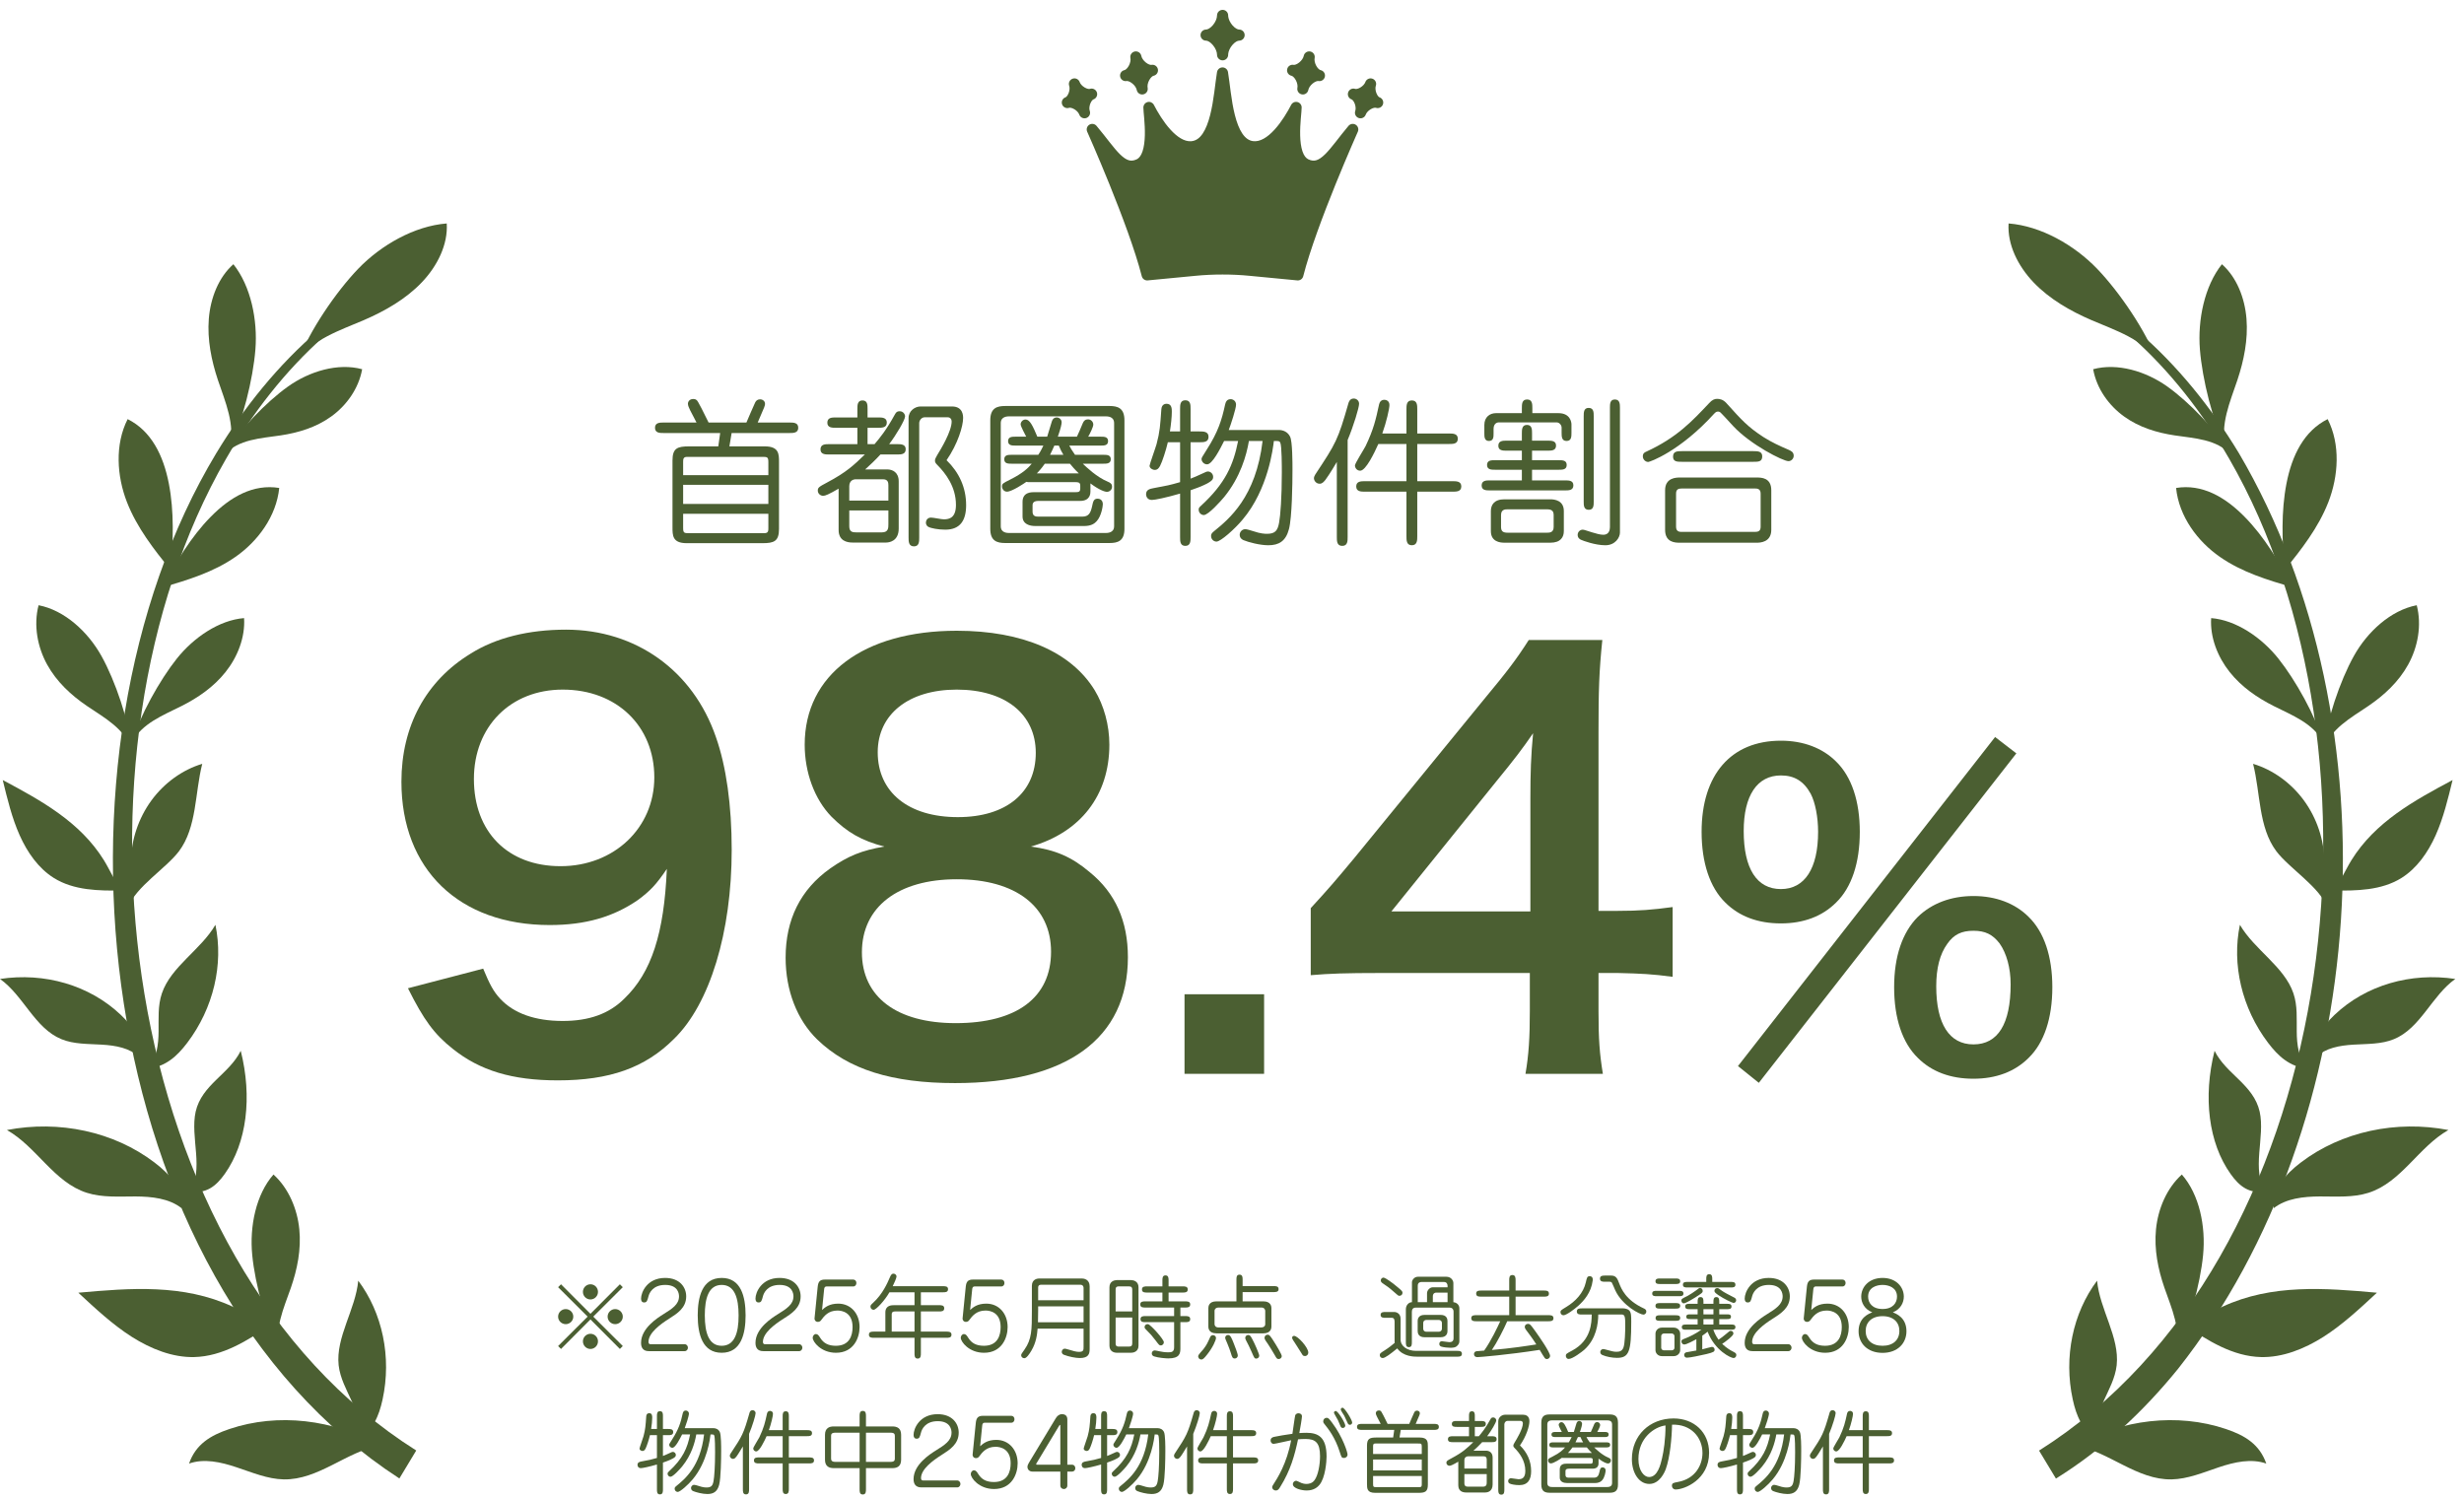 <svg width="217" height="132" viewBox="0 0 217 132" fill="none" xmlns="http://www.w3.org/2000/svg">
<path d="M115.025 14.48C113.492 13.771 114.152 10.099 114.145 9.463C113.499 10.713 111.987 13.149 110.285 12.915C108.112 12.615 107.98 8.278 107.665 6.427C107.349 8.278 107.217 12.615 105.045 12.915C103.342 13.149 101.83 10.713 101.185 9.463C101.177 10.099 101.83 13.771 100.304 14.48C98.77 15.19 97.868 13.376 96.194 11.401C96.194 11.401 99.849 19.578 101.031 24.209L105.214 23.806C106.028 23.726 106.843 23.689 107.665 23.689C108.487 23.689 109.301 23.726 110.116 23.806L114.299 24.209C115.473 19.586 119.135 11.401 119.135 11.401C117.462 13.383 116.559 15.19 115.025 14.48Z" fill="#4B5F32"/>
<path d="M107.665 5.937C107.903 5.937 108.107 6.11 108.147 6.345C108.228 6.818 108.299 7.463 108.387 8.114C108.477 8.78 108.588 9.484 108.753 10.132C108.919 10.786 109.132 11.352 109.409 11.761C109.68 12.162 109.986 12.379 110.35 12.429C110.946 12.511 111.598 12.129 112.249 11.415C112.878 10.726 113.394 9.847 113.709 9.238C113.812 9.038 114.039 8.934 114.258 8.986C114.476 9.038 114.632 9.233 114.634 9.458C114.637 9.647 114.592 10.049 114.558 10.456C114.522 10.894 114.49 11.415 114.503 11.932C114.516 12.454 114.575 12.943 114.706 13.33C114.837 13.717 115.018 13.937 115.231 14.036C115.515 14.167 115.735 14.171 115.935 14.109C116.155 14.041 116.397 13.88 116.685 13.599C116.973 13.319 117.273 12.953 117.618 12.515C117.956 12.085 118.335 11.588 118.76 11.085C118.918 10.898 119.189 10.856 119.395 10.986C119.602 11.116 119.681 11.378 119.582 11.601V11.602C119.581 11.603 119.581 11.605 119.58 11.607C119.578 11.611 119.575 11.617 119.572 11.624C119.565 11.64 119.555 11.663 119.542 11.693C119.515 11.754 119.475 11.844 119.424 11.96C119.322 12.191 119.175 12.528 118.995 12.946C118.634 13.783 118.141 14.947 117.611 16.255C116.549 18.879 115.351 22.054 114.773 24.33C114.713 24.564 114.492 24.719 114.252 24.696L110.069 24.294L110.067 24.294C109.27 24.215 108.472 24.179 107.665 24.179C106.857 24.179 106.059 24.215 105.261 24.294L105.26 24.294L101.077 24.696C100.836 24.719 100.615 24.564 100.555 24.33C99.974 22.05 98.776 18.875 97.715 16.252C97.186 14.945 96.694 13.781 96.334 12.945C96.154 12.527 96.007 12.19 95.905 11.959C95.854 11.843 95.815 11.753 95.788 11.693C95.774 11.663 95.763 11.639 95.757 11.623C95.753 11.616 95.75 11.611 95.749 11.607C95.748 11.605 95.748 11.603 95.748 11.602L95.747 11.601C95.647 11.378 95.727 11.116 95.933 10.986C96.14 10.856 96.41 10.898 96.568 11.085C96.994 11.587 97.373 12.082 97.712 12.512C98.056 12.95 98.356 13.316 98.643 13.597C98.932 13.879 99.176 14.04 99.395 14.108C99.595 14.17 99.814 14.167 100.097 14.036L100.175 13.994C100.353 13.88 100.505 13.669 100.62 13.33C100.751 12.943 100.81 12.453 100.824 11.931C100.837 11.414 100.806 10.894 100.77 10.456C100.737 10.049 100.692 9.647 100.694 9.458L100.703 9.375C100.737 9.186 100.88 9.031 101.071 8.986C101.29 8.934 101.517 9.038 101.62 9.238C101.935 9.847 102.45 10.726 103.08 11.415C103.69 12.085 104.301 12.463 104.866 12.44L104.978 12.429C105.342 12.379 105.649 12.162 105.92 11.761C106.196 11.352 106.41 10.786 106.576 10.132C106.741 9.484 106.852 8.78 106.942 8.114C107.03 7.463 107.101 6.818 107.181 6.345C107.222 6.11 107.426 5.937 107.665 5.937ZM107.665 9.756C107.623 9.964 107.578 10.171 107.526 10.373C107.348 11.073 107.101 11.763 106.732 12.309C106.358 12.863 105.833 13.301 105.112 13.401H105.111C104.004 13.553 103.048 12.834 102.356 12.076C102.159 11.86 101.975 11.629 101.802 11.396C101.807 11.579 101.808 11.768 101.803 11.957C101.789 12.521 101.725 13.122 101.549 13.643C101.373 14.162 101.062 14.668 100.51 14.924L100.509 14.925C100.027 15.149 99.558 15.185 99.105 15.044C98.679 14.912 98.309 14.636 97.976 14.314C98.18 14.803 98.4 15.33 98.624 15.884C99.625 18.36 100.767 21.375 101.396 23.681L105.165 23.319L105.789 23.265C106.413 23.22 107.037 23.199 107.665 23.199C108.501 23.199 109.332 23.237 110.164 23.319H110.163L113.931 23.681C114.558 21.377 115.701 18.363 116.703 15.887C116.927 15.334 117.146 14.807 117.349 14.319C117.017 14.64 116.648 14.914 116.223 15.045C115.771 15.185 115.302 15.149 114.819 14.925C114.266 14.669 113.953 14.164 113.777 13.644C113.6 13.123 113.536 12.521 113.522 11.957C113.517 11.769 113.52 11.582 113.524 11.399C113.352 11.631 113.169 11.861 112.972 12.076C112.324 12.787 111.443 13.463 110.424 13.419L110.217 13.401C109.496 13.301 108.972 12.863 108.597 12.309C108.229 11.763 107.981 11.073 107.803 10.373C107.752 10.171 107.707 9.964 107.665 9.756Z" fill="#4B5F32"/>
<path d="M112.897 22.19C112.897 22.19 112.875 22.19 112.86 22.19L110.262 21.941C108.545 21.773 106.784 21.773 105.067 21.941L102.469 22.19C102.271 22.204 102.095 22.065 102.073 21.868C102.05 21.67 102.197 21.495 102.395 21.473L104.993 21.224C106.762 21.056 108.567 21.056 110.329 21.224L112.926 21.473C113.125 21.495 113.271 21.67 113.249 21.868C113.235 22.051 113.073 22.19 112.89 22.19H112.897Z" fill="#4B5F32"/>
<path d="M109.125 3.092C108.457 3.092 107.672 4.021 107.672 4.825C107.672 4.028 106.887 3.092 106.219 3.092C106.887 3.092 107.672 2.163 107.672 1.358C107.672 2.156 108.457 3.092 109.125 3.092Z" fill="#4B5F32"/>
<path d="M107.182 4.825C107.182 4.574 107.049 4.248 106.82 3.975C106.611 3.725 106.402 3.611 106.271 3.587L106.219 3.582L106.12 3.572C105.897 3.527 105.729 3.329 105.729 3.092C105.729 2.821 105.948 2.602 106.219 2.602C106.343 2.602 106.582 2.495 106.82 2.212C107.049 1.94 107.182 1.614 107.182 1.358C107.182 1.088 107.401 0.868 107.672 0.868C107.909 0.868 108.107 1.036 108.152 1.26L108.162 1.358L108.168 1.456C108.196 1.691 108.323 1.97 108.523 2.209C108.763 2.494 109.002 2.602 109.125 2.602C109.396 2.602 109.615 2.821 109.615 3.092C109.615 3.362 109.396 3.582 109.125 3.582C109 3.582 108.762 3.689 108.523 3.973C108.324 4.21 108.196 4.489 108.168 4.727L108.162 4.825L108.152 4.924C108.107 5.147 107.909 5.315 107.672 5.315C107.401 5.315 107.182 5.096 107.182 4.825ZM107.57 2.842C107.498 2.928 107.416 3.013 107.328 3.093C107.417 3.173 107.499 3.258 107.571 3.345C107.605 3.385 107.638 3.428 107.67 3.472C107.703 3.427 107.737 3.384 107.772 3.342C107.845 3.255 107.926 3.17 108.015 3.09C107.926 3.01 107.845 2.925 107.772 2.839C107.738 2.798 107.705 2.755 107.673 2.711C107.639 2.756 107.606 2.8 107.57 2.842Z" fill="#4B5F32"/>
<path d="M101.493 6.193C100.95 6.303 100.458 7.181 100.59 7.832C100.466 7.181 99.673 6.552 99.13 6.654C99.673 6.544 100.165 5.667 100.033 5.016C100.157 5.667 100.95 6.296 101.493 6.193Z" fill="#4B5F32"/>
<path d="M99.938 4.535C100.202 4.483 100.459 4.654 100.513 4.918C100.513 4.92 100.514 4.922 100.514 4.924C100.548 5.103 100.692 5.328 100.912 5.505C101.144 5.691 101.334 5.725 101.403 5.712C101.667 5.662 101.922 5.835 101.974 6.1C102.026 6.364 101.854 6.62 101.59 6.674C101.521 6.688 101.36 6.79 101.217 7.047C101.082 7.291 101.034 7.555 101.071 7.734C101.071 7.736 101.071 7.738 101.072 7.739C101.122 8.004 100.95 8.26 100.686 8.312C100.421 8.365 100.164 8.193 100.111 7.929C100.11 7.927 100.11 7.925 100.11 7.924L100.091 7.854C100.038 7.689 99.903 7.497 99.71 7.343C99.479 7.157 99.289 7.123 99.221 7.136C98.956 7.186 98.701 7.012 98.65 6.748C98.598 6.484 98.769 6.227 99.034 6.174C99.103 6.16 99.264 6.058 99.407 5.801C99.542 5.556 99.59 5.293 99.553 5.113V5.112C99.553 5.111 99.552 5.109 99.552 5.107C99.502 4.843 99.674 4.587 99.938 4.535ZM100.263 6.275C100.23 6.335 100.192 6.395 100.151 6.454C100.212 6.494 100.27 6.535 100.324 6.578C100.331 6.584 100.338 6.591 100.346 6.598C100.351 6.589 100.355 6.581 100.36 6.572C100.393 6.512 100.431 6.452 100.472 6.393C100.412 6.353 100.354 6.312 100.3 6.269C100.292 6.263 100.284 6.256 100.276 6.249C100.271 6.258 100.268 6.267 100.263 6.275Z" fill="#4B5F32"/>
<path d="M113.837 6.193C114.38 6.303 114.872 7.181 114.74 7.832C114.864 7.181 115.657 6.552 116.2 6.654C115.657 6.544 115.165 5.667 115.297 5.016C115.173 5.667 114.38 6.296 113.837 6.193Z" fill="#4B5F32"/>
<path d="M115.393 4.535C115.657 4.587 115.829 4.843 115.779 5.107C115.778 5.109 115.777 5.111 115.777 5.112L115.778 5.113C115.741 5.293 115.789 5.556 115.924 5.801C116.067 6.058 116.228 6.16 116.297 6.174C116.561 6.227 116.733 6.484 116.681 6.748C116.629 7.012 116.374 7.185 116.11 7.136C116.041 7.123 115.851 7.157 115.619 7.343C115.399 7.519 115.255 7.745 115.221 7.924C115.221 7.925 115.22 7.927 115.22 7.929C115.166 8.193 114.909 8.365 114.645 8.312C114.381 8.26 114.208 8.004 114.259 7.739C114.259 7.738 114.26 7.736 114.26 7.734C114.297 7.555 114.249 7.291 114.114 7.047C113.971 6.79 113.81 6.688 113.741 6.674C113.477 6.62 113.305 6.364 113.357 6.1C113.408 5.835 113.663 5.662 113.928 5.712C113.996 5.725 114.186 5.69 114.417 5.505C114.637 5.328 114.782 5.103 114.817 4.924C114.817 4.922 114.817 4.92 114.818 4.918C114.871 4.654 115.129 4.483 115.393 4.535ZM115.031 6.269C114.977 6.312 114.918 6.353 114.858 6.393C114.899 6.452 114.937 6.512 114.97 6.572C114.975 6.58 114.978 6.589 114.983 6.598C114.991 6.591 114.999 6.585 115.007 6.578C115.061 6.535 115.119 6.494 115.179 6.454C115.138 6.395 115.1 6.335 115.067 6.275C115.062 6.267 115.058 6.258 115.053 6.249C115.045 6.255 115.038 6.263 115.031 6.269Z" fill="#4B5F32"/>
<path d="M96.136 8.292C95.644 8.461 95.306 9.346 95.512 9.931C95.306 9.346 94.492 8.863 94 9.031C94.492 8.863 94.829 7.978 94.624 7.393C94.829 7.978 95.644 8.461 96.136 8.292Z" fill="#4B5F32"/>
<path d="M94.462 6.931C94.717 6.841 94.996 6.975 95.086 7.231C95.14 7.385 95.299 7.572 95.522 7.704C95.758 7.844 95.927 7.846 95.977 7.829L96.073 7.806C96.299 7.777 96.523 7.91 96.6 8.134C96.687 8.39 96.55 8.668 96.294 8.756C96.248 8.772 96.118 8.875 96.02 9.13C95.952 9.311 95.929 9.493 95.945 9.638L95.974 9.769L95.997 9.865C96.028 10.091 95.897 10.314 95.674 10.393C95.45 10.471 95.209 10.378 95.092 10.183L95.05 10.093L94.99 9.973C94.912 9.849 94.781 9.719 94.613 9.619C94.377 9.479 94.207 9.478 94.158 9.494C93.902 9.582 93.624 9.446 93.536 9.19C93.449 8.934 93.586 8.655 93.842 8.568C93.888 8.551 94.018 8.449 94.115 8.194C94.207 7.952 94.215 7.708 94.161 7.555C94.072 7.3 94.207 7.021 94.462 6.931ZM95.028 8.549C95.01 8.598 94.987 8.647 94.964 8.697C95.013 8.721 95.061 8.747 95.106 8.774C95.125 8.725 95.147 8.676 95.171 8.626C95.121 8.602 95.074 8.576 95.028 8.549Z" fill="#4B5F32"/>
<path d="M119.193 8.292C119.685 8.461 120.023 9.346 119.817 9.931C120.023 9.346 120.837 8.863 121.329 9.031C120.837 8.863 120.5 7.978 120.705 7.393C120.5 7.978 119.685 8.461 119.193 8.292Z" fill="#4B5F32"/>
<path d="M120.279 10.093C120.19 10.348 119.911 10.482 119.655 10.393C119.4 10.303 119.265 10.024 119.355 9.769L120.279 10.093ZM120.243 7.231C120.333 6.975 120.612 6.841 120.867 6.931C121.123 7.021 121.257 7.3 121.167 7.555C121.113 7.708 121.122 7.952 121.214 8.194C121.311 8.449 121.441 8.552 121.487 8.568C121.743 8.655 121.88 8.934 121.793 9.19C121.705 9.446 121.426 9.582 121.17 9.494C121.12 9.478 120.951 9.479 120.716 9.619C120.493 9.752 120.333 9.939 120.279 10.093L119.355 9.769C119.408 9.615 119.4 9.371 119.309 9.13C119.211 8.875 119.082 8.772 119.035 8.756C118.779 8.668 118.642 8.39 118.73 8.134C118.806 7.91 119.029 7.777 119.255 7.806L119.352 7.829L119.41 7.836C119.489 7.836 119.629 7.81 119.807 7.704C120.03 7.572 120.189 7.385 120.243 7.231ZM120.3 8.549C120.254 8.576 120.207 8.602 120.157 8.626C120.181 8.676 120.203 8.725 120.222 8.774C120.267 8.747 120.315 8.721 120.364 8.696C120.341 8.647 120.319 8.598 120.3 8.549Z" fill="#4B5F32"/>
<path d="M108.788 16.024C108.788 16.638 108.289 17.136 107.672 17.136C107.056 17.136 106.557 16.638 106.557 16.024C106.557 15.409 107.056 14.912 107.672 14.912C108.289 14.912 108.788 15.409 108.788 16.024Z" fill="#4B5F32"/>
<path d="M16.71 104.945C17.334 104.104 17.363 102.809 17.268 101.565C17.172 100.322 16.982 99.02 17.231 97.908C17.774 95.524 20.181 94.617 21.201 92.547C22.229 96.621 21.737 100.658 19.792 103.394C19.022 104.477 18.163 105.164 16.71 104.945Z" fill="#4B5F32"/>
<path d="M15.999 106.415C14.898 105.544 13.371 105.384 11.933 105.376C10.487 105.376 9.005 105.486 7.647 105.054C4.748 104.133 3.237 101.01 0.609 99.525C5.196 98.64 10.025 99.656 13.606 102.385C15.015 103.46 15.991 104.608 15.999 106.422V106.415Z" fill="#4B5F32"/>
<path d="M16.637 128.907C17.958 128.431 19.455 128.768 20.827 129.228C22.2 129.682 23.564 130.267 24.988 130.296C28.034 130.348 30.47 127.883 33.435 127.305C29.377 125.001 24.474 124.423 20.211 125.857C18.53 126.42 17.238 127.202 16.644 128.914L16.637 128.907Z" fill="#4B5F32"/>
<path d="M11.242 36.914C10.105 39.145 10.288 41.931 11.176 44.213C12.064 46.495 13.562 48.383 15.044 50.233C15.249 47.666 15.352 45.069 14.868 42.582C14.383 40.095 13.319 37.952 11.242 36.914Z" fill="#4B5F32"/>
<path d="M24.592 42.977C24.335 45.493 22.691 47.688 20.732 49.048C18.78 50.409 16.527 51.082 14.31 51.733C15.514 49.487 16.82 47.278 18.56 45.515C20.299 43.745 22.324 42.604 24.592 42.977Z" fill="#4B5F32"/>
<path d="M11.617 66.083C11.015 64.182 9.195 63.223 7.647 62.17C6.274 61.234 4.997 60.064 4.153 58.535C3.309 57.006 2.935 55.09 3.397 53.305C5.68 53.744 7.742 55.631 8.938 57.782C10.142 59.939 11.367 63.509 11.617 66.069V66.083Z" fill="#4B5F32"/>
<path d="M11.609 65.396C12.505 63.699 14.361 63.004 15.983 62.185C17.422 61.461 18.816 60.51 19.865 59.186C20.922 57.862 21.605 56.129 21.495 54.439C19.3 54.614 17.055 56.143 15.565 58.016C14.075 59.888 12.299 63.055 11.617 65.396H11.609Z" fill="#4B5F32"/>
<path d="M24.665 119.083C24.093 117.13 24.988 115.229 25.619 113.415C26.177 111.798 26.537 110.05 26.36 108.265C26.184 106.481 25.421 104.652 24.085 103.445C22.544 105.193 21.965 108.017 22.214 110.54C22.456 113.071 23.462 116.794 24.672 119.076L24.665 119.083Z" fill="#4B5F32"/>
<path d="M26.28 31.757C27.484 29.892 29.906 29.109 32.026 28.202C33.913 27.39 35.74 26.337 37.134 24.881C38.529 23.426 39.461 21.524 39.343 19.681C36.488 19.9 33.546 21.597 31.564 23.653C29.583 25.708 27.22 29.19 26.28 31.75V31.757Z" fill="#4B5F32"/>
<path d="M19.755 40.051C21.032 38.669 22.977 38.611 24.716 38.347C26.272 38.113 27.835 37.645 29.164 36.687C30.499 35.729 31.585 34.244 31.894 32.518C29.758 31.94 27.241 32.7 25.348 34.054C23.454 35.4 20.981 37.952 19.748 40.044L19.755 40.051Z" fill="#4B5F32"/>
<path d="M20.21 39.415C20.746 37.433 19.836 35.392 19.19 33.468C18.618 31.75 18.244 29.906 18.39 28.078C18.537 26.242 19.256 24.413 20.555 23.272C22.096 25.211 22.698 28.18 22.493 30.777C22.287 33.373 21.363 37.148 20.203 39.422L20.21 39.415Z" fill="#4B5F32"/>
<path d="M10.773 78.43C8.689 78.459 6.509 78.43 4.741 77.326C3.398 76.484 2.414 75.095 1.732 73.566C1.049 72.037 0.646 70.362 0.242 68.702C3.611 70.501 7.06 72.381 9.159 75.775C9.687 76.631 10.12 77.691 10.773 78.43Z" fill="#4B5F32"/>
<path d="M23.858 116.677C21.796 118.074 19.594 119.464 17.099 119.522C15.206 119.566 13.298 118.813 11.603 117.738C9.907 116.655 8.403 115.251 6.898 113.854C11.456 113.444 16.145 113.064 20.49 115.082C21.583 115.594 22.713 116.37 23.858 116.684V116.677Z" fill="#4B5F32"/>
<path d="M12.285 93.125C11.441 92.291 10.179 92.079 8.968 92.006C7.757 91.932 6.502 91.976 5.409 91.523C3.06 90.565 2.07 87.683 0 86.22C3.919 85.627 7.874 86.761 10.634 89.38C11.72 90.411 12.432 91.494 12.285 93.125Z" fill="#4B5F32"/>
<path d="M13.07 94.119C13.812 93.176 13.958 91.976 13.966 90.85C13.98 89.724 13.885 88.582 14.259 87.485C15.052 85.137 17.701 83.645 18.971 81.451C19.697 84.925 18.809 88.787 16.49 91.845C15.573 93.052 14.597 93.922 13.07 94.119Z" fill="#4B5F32"/>
<path d="M31.549 126.764C31.82 125.593 31.446 124.445 30.984 123.421C30.521 122.397 29.956 121.395 29.824 120.246C29.553 117.781 31.321 115.316 31.549 112.793C33.677 115.638 34.506 119.515 33.692 123.26C33.369 124.737 32.855 125.937 31.549 126.756V126.764Z" fill="#4B5F32"/>
<path d="M17.804 67.276C16.072 67.795 14.457 68.958 13.327 70.509C12.197 72.059 11.551 73.983 11.537 75.863C11.529 77.209 11.816 78.598 11.302 79.886C11.933 78.13 14.641 76.463 15.764 74.97C17.349 72.856 17.158 69.828 17.811 67.276H17.804Z" fill="#4B5F32"/>
<path d="M35.175 130.216C7.956 112.544 3.053 66.464 19.044 39.92C21.488 35.875 24.49 32.137 28.093 29.058L28.563 29.599C25.091 32.686 22.215 36.402 19.903 40.417C4.954 66.361 10.113 111.001 36.657 127.751L35.175 130.209V130.216Z" fill="#4B5F32"/>
<path d="M199.526 104.945C198.902 104.104 198.873 102.809 198.968 101.565C199.063 100.322 199.254 99.02 199.005 97.908C198.462 95.524 196.055 94.617 195.034 92.547C194.007 96.621 194.499 100.658 196.444 103.394C197.214 104.477 198.073 105.164 199.526 104.945Z" fill="#4B5F32"/>
<path d="M200.237 106.415C201.338 105.544 202.865 105.384 204.303 105.376C205.749 105.376 207.231 105.486 208.589 105.054C211.488 104.133 212.999 101.01 215.627 99.525C211.04 98.64 206.211 99.656 202.63 102.385C201.221 103.46 200.245 104.608 200.237 106.422V106.415Z" fill="#4B5F32"/>
<path d="M199.599 128.907C198.278 128.431 196.781 128.768 195.409 129.228C194.036 129.689 192.671 130.267 191.248 130.296C188.202 130.348 185.766 127.883 182.801 127.305C186.859 125.001 191.761 124.423 196.025 125.857C197.706 126.42 198.997 127.202 199.592 128.914L199.599 128.907Z" fill="#4B5F32"/>
<path d="M204.992 36.914C206.13 39.145 205.946 41.931 205.058 44.213C204.17 46.495 202.673 48.383 201.191 50.233C200.985 47.666 200.883 45.069 201.367 42.582C201.851 40.095 202.915 37.952 204.992 36.914Z" fill="#4B5F32"/>
<path d="M191.644 42.977C191.9 45.493 193.544 47.688 195.504 49.048C197.456 50.409 199.709 51.082 201.925 51.733C200.722 49.487 199.415 47.278 197.676 45.515C195.937 43.745 193.911 42.604 191.644 42.977Z" fill="#4B5F32"/>
<path d="M204.618 66.083C205.22 64.182 207.047 63.223 208.588 62.17C209.961 61.234 211.238 60.064 212.082 58.535C212.926 57.006 213.3 55.09 212.838 53.305C210.555 53.744 208.493 55.631 207.297 57.782C206.093 59.939 204.868 63.509 204.618 66.069V66.083Z" fill="#4B5F32"/>
<path d="M204.619 65.396C203.723 63.699 201.867 63.004 200.245 62.185C198.806 61.461 197.412 60.51 196.362 59.186C195.306 57.862 194.623 56.129 194.733 54.439C196.928 54.614 199.173 56.143 200.663 58.016C202.153 59.888 203.929 63.055 204.611 65.396H204.619Z" fill="#4B5F32"/>
<path d="M191.57 119.083C192.143 117.13 191.24 115.229 190.616 113.415C190.059 111.798 189.699 110.05 189.875 108.265C190.051 106.481 190.814 104.652 192.15 103.445C193.691 105.193 194.271 108.017 194.022 110.54C193.779 113.071 192.774 116.794 191.563 119.076L191.57 119.083Z" fill="#4B5F32"/>
<path d="M189.956 31.757C188.752 29.892 186.33 29.109 184.209 28.202C182.323 27.39 180.496 26.337 179.102 24.881C177.707 23.426 176.775 21.524 176.893 19.681C179.748 19.9 182.69 21.597 184.672 23.653C186.653 25.708 189.016 29.19 189.956 31.75V31.757Z" fill="#4B5F32"/>
<path d="M196.48 40.051C195.203 38.669 193.258 38.611 191.519 38.347C189.963 38.113 188.4 37.645 187.072 36.687C185.736 35.729 184.65 34.244 184.342 32.518C186.477 31.94 188.995 32.7 190.888 34.054C192.781 35.4 195.254 37.952 196.487 40.044L196.48 40.051Z" fill="#4B5F32"/>
<path d="M196.024 39.415C195.489 37.433 196.399 35.392 197.045 33.468C197.617 31.75 197.991 29.906 197.844 28.078C197.698 26.242 196.978 24.413 195.679 23.272C194.138 25.211 193.537 28.18 193.742 30.777C193.948 33.373 194.872 37.148 196.032 39.422L196.024 39.415Z" fill="#4B5F32"/>
<path d="M205.463 78.43C207.547 78.459 209.727 78.43 211.495 77.326C212.838 76.484 213.822 75.095 214.504 73.566C215.187 72.037 215.59 70.362 215.994 68.702C212.625 70.501 209.176 72.381 207.077 75.775C206.549 76.631 206.116 77.691 205.463 78.43Z" fill="#4B5F32"/>
<path d="M192.37 116.677C194.432 118.074 196.634 119.464 199.129 119.522C201.022 119.566 202.931 118.813 204.626 117.738C206.321 116.655 207.825 115.251 209.33 113.854C204.773 113.444 200.083 113.064 195.739 115.082C194.645 115.594 193.515 116.37 192.37 116.684V116.677Z" fill="#4B5F32"/>
<path d="M203.951 93.125C204.795 92.291 206.057 92.079 207.268 92.006C208.479 91.932 209.734 91.976 210.827 91.523C213.176 90.565 214.166 87.683 216.236 86.22C212.317 85.627 208.361 86.761 205.602 89.38C204.516 90.411 203.804 91.494 203.951 93.125Z" fill="#4B5F32"/>
<path d="M203.165 94.119C202.424 93.176 202.277 91.976 202.27 90.85C202.255 89.724 202.351 88.582 201.976 87.485C201.184 85.137 198.535 83.645 197.265 81.451C196.538 84.925 197.426 88.787 199.745 91.845C200.663 93.052 201.639 93.922 203.165 94.119Z" fill="#4B5F32"/>
<path d="M184.686 126.764C184.415 125.593 184.789 124.445 185.252 123.421C185.714 122.397 186.279 121.395 186.411 120.246C186.683 117.781 184.914 115.316 184.686 112.793C182.558 115.638 181.729 119.515 182.544 123.26C182.866 124.737 183.38 125.937 184.686 126.756V126.764Z" fill="#4B5F32"/>
<path d="M198.432 67.276C200.164 67.795 201.779 68.958 202.909 70.509C204.039 72.059 204.685 73.983 204.699 75.863C204.707 77.209 204.421 78.598 204.934 79.886C204.303 78.13 201.595 76.463 200.472 74.97C198.887 72.856 199.078 69.828 198.425 67.276H198.432Z" fill="#4B5F32"/>
<path d="M179.579 127.758C206.116 111.008 211.282 66.376 196.333 40.425C194.014 36.409 191.145 32.693 187.666 29.607L188.136 29.065C191.739 32.145 194.741 35.882 197.185 39.927C211.15 63.684 208.949 98.866 191.82 120.554C188.797 124.284 185.223 127.641 181.062 130.223L179.579 127.766V127.758Z" fill="#4B5F32"/>
<path d="M153.061 93.892L175.705 64.912L177.577 66.352L154.897 95.368L153.061 93.892ZM173.797 95.008C171.781 95.008 170.125 94.396 168.901 93.172C167.533 91.84 166.813 89.68 166.813 86.944C166.813 84.244 167.533 82.12 168.901 80.752C170.125 79.564 171.817 78.916 173.797 78.916C175.777 78.916 177.469 79.564 178.657 80.752C180.025 82.084 180.745 84.244 180.745 86.944C180.745 89.68 180.025 91.84 178.657 93.172C177.433 94.396 175.777 95.008 173.797 95.008ZM173.797 81.976C172.753 81.976 172.069 82.3 171.493 83.128C170.845 84.028 170.521 85.252 170.521 86.872C170.521 90.184 171.673 91.984 173.797 91.984C175.957 91.984 177.073 90.184 177.073 86.692C177.073 85.252 176.713 83.956 176.101 83.092C175.489 82.3 174.841 81.976 173.797 81.976ZM156.841 81.328C154.825 81.328 153.169 80.716 151.945 79.492C150.577 78.16 149.857 75.964 149.857 73.264C149.857 68.224 152.449 65.236 156.841 65.236C158.821 65.236 160.513 65.884 161.701 67.072C163.069 68.404 163.789 70.564 163.789 73.264C163.789 76 163.069 78.16 161.701 79.492C160.477 80.716 158.821 81.328 156.841 81.328ZM156.841 68.296C154.753 68.296 153.565 70.06 153.565 73.192C153.565 76.504 154.717 78.304 156.841 78.304C158.929 78.304 160.117 76.504 160.117 73.264C160.117 71.968 159.865 70.672 159.469 69.916C158.857 68.8 158.029 68.296 156.841 68.296Z" fill="#4B5F32"/>
<path d="M147.306 79.888V86.032C145.53 85.792 144.522 85.744 142.506 85.696H140.778V89.104C140.778 91.552 140.874 92.8 141.162 94.576H134.346C134.634 92.896 134.73 91.408 134.73 89.008V85.696H121.434C118.602 85.696 117.066 85.744 115.434 85.888V79.984C117.066 78.208 117.594 77.584 119.274 75.568L130.65 61.648C132.762 59.104 133.53 58.096 134.634 56.368H141.114C140.826 59.152 140.778 60.832 140.778 64.48V80.224H142.458C144.378 80.224 145.53 80.128 147.306 79.888ZM134.778 80.272V70.336C134.778 68.08 134.826 66.544 135.018 64.576C134.058 65.968 133.482 66.736 131.754 68.848L122.538 80.272H134.778Z" fill="#4B5F32"/>
<path d="M111.327 94.576H104.319V87.568H111.327V94.576Z" fill="#4B5F32"/>
<path d="M77.876 74.56C75.859 74.032 74.612 73.312 73.219 71.92C71.731 70.384 70.868 68.032 70.868 65.584C70.868 59.44 76.052 55.552 84.26 55.552C90.067 55.552 94.34 57.424 96.403 60.784C97.219 62.128 97.7 63.856 97.7 65.584C97.7 70.048 95.156 73.312 90.787 74.56C92.948 74.848 94.388 75.472 95.972 76.816C98.228 78.64 99.332 81.136 99.332 84.304C99.332 91.456 93.956 95.392 84.115 95.392C78.547 95.392 74.707 94.192 71.972 91.552C70.195 89.824 69.188 87.232 69.188 84.352C69.188 80.992 70.484 78.352 73.124 76.48C74.707 75.376 75.907 74.896 77.876 74.56ZM84.26 60.736C80.035 60.736 77.299 62.896 77.299 66.256C77.299 69.76 79.987 71.968 84.356 71.968C88.627 71.968 91.219 69.808 91.219 66.304C91.219 62.896 88.531 60.736 84.26 60.736ZM84.163 90.112C89.54 90.112 92.564 87.856 92.564 83.824C92.564 79.84 89.444 77.44 84.26 77.44C79.076 77.44 75.907 79.888 75.907 83.872C75.907 87.808 78.98 90.112 84.163 90.112Z" fill="#4B5F32"/>
<path d="M35.928 87.04L42.552 85.312C43.128 86.704 43.464 87.328 44.04 87.952C45.24 89.248 47.112 89.92 49.56 89.92C51.864 89.92 53.64 89.296 54.984 87.952C57.384 85.648 58.488 82.192 58.728 76.528C57.816 77.872 57.288 78.448 56.184 79.264C54.024 80.752 51.576 81.472 48.408 81.472C40.44 81.472 35.352 76.576 35.352 68.848C35.352 63.952 37.512 59.968 41.448 57.568C43.656 56.176 46.536 55.456 49.848 55.456C55.992 55.456 61.032 59.056 63.048 64.912C63.96 67.504 64.44 70.912 64.44 74.848C64.44 82.096 62.52 88.432 59.352 91.504C56.808 94.048 53.688 95.152 49.128 95.152C45.096 95.152 42.264 94.288 39.864 92.368C38.232 91.072 37.32 89.824 35.928 87.04ZM49.368 76.288C54.072 76.288 57.624 72.928 57.624 68.464C57.624 63.952 54.312 60.736 49.56 60.736C44.952 60.736 41.736 64 41.736 68.608C41.736 73.264 44.712 76.288 49.368 76.288Z" fill="#4B5F32"/>
<path d="M147.93 42.058H154.72C155.098 42.058 155.994 42.058 155.994 43.178V46.664C155.994 47.784 154.972 47.798 154.72 47.798H147.93C147.538 47.798 146.642 47.784 146.642 46.664V43.178C146.642 42.058 147.65 42.058 147.93 42.058ZM154.538 43.024H148.112C147.818 43.024 147.608 43.094 147.608 43.472V46.398C147.608 46.846 147.944 46.846 148.126 46.846H154.538C154.846 46.846 155.056 46.776 155.056 46.398V43.472C155.056 43.024 154.72 43.024 154.538 43.024ZM151.22 35.128C151.458 35.128 151.738 35.184 152.018 35.478C153.432 37.046 153.908 37.578 155.294 38.488C155.994 38.936 156.75 39.286 157.506 39.608C157.716 39.706 157.968 39.804 157.968 40.14C157.968 40.406 157.744 40.616 157.506 40.616C157.03 40.616 154.174 39.174 152.634 37.522C152.256 37.102 151.542 36.332 151.472 36.29C151.416 36.262 151.346 36.248 151.304 36.248C151.15 36.248 151.08 36.318 150.968 36.43C147.93 39.776 145.284 40.686 145.158 40.686C144.906 40.686 144.682 40.462 144.682 40.196C144.682 39.93 144.822 39.846 144.99 39.776C147.706 38.53 149.05 37.06 150.52 35.506C150.786 35.212 150.996 35.128 151.22 35.128ZM148.126 39.734H154.426C154.818 39.734 155.196 39.748 155.196 40.196C155.196 40.672 154.846 40.672 154.426 40.672H148.126C147.72 40.672 147.342 40.672 147.342 40.224C147.342 39.748 147.706 39.734 148.126 39.734Z" fill="#4B5F32"/>
<path d="M134.028 38.81V38.18C134.028 37.844 134.028 37.424 134.476 37.424C134.924 37.424 134.924 37.83 134.924 38.18V38.81H136.296C136.632 38.81 137.038 38.81 137.038 39.244C137.038 39.692 136.632 39.692 136.296 39.692H134.924V40.532H137.29C137.598 40.532 137.976 40.532 137.976 40.952C137.976 41.372 137.598 41.372 137.29 41.372H134.924V42.31H137.822C138.158 42.31 138.564 42.31 138.564 42.744C138.564 43.192 138.158 43.192 137.822 43.192H131.228C130.892 43.192 130.486 43.192 130.486 42.758C130.486 42.31 130.892 42.31 131.228 42.31H134.028V41.372H131.662C131.354 41.372 130.962 41.372 130.962 40.952C130.962 40.532 131.34 40.532 131.662 40.532H134.028V39.692H132.698C132.362 39.692 131.956 39.692 131.956 39.258C131.956 38.81 132.362 38.81 132.698 38.81H134.028ZM131.746 36.388H134.028V35.954C134.028 35.604 134.028 35.184 134.49 35.184C134.952 35.184 134.952 35.604 134.952 35.954V36.388H137.248C138.284 36.388 138.396 37.172 138.396 37.382V38.11C138.396 38.446 138.396 38.838 137.962 38.838C137.528 38.838 137.528 38.432 137.528 38.11V37.662C137.528 37.452 137.346 37.2 137.08 37.2H132.012C131.774 37.2 131.536 37.354 131.536 37.788V38.166C131.536 38.474 131.536 38.838 131.13 38.838C130.724 38.838 130.724 38.46 130.724 38.166V37.424C130.724 36.738 131.2 36.388 131.746 36.388ZM132.488 43.976H136.534C136.912 43.976 137.724 44.074 137.724 45.012V46.776C137.724 47.308 137.444 47.798 136.534 47.798H132.488C132.11 47.798 131.298 47.714 131.298 46.776V45.012C131.298 44.48 131.578 43.976 132.488 43.976ZM136.828 46.412V45.362C136.828 44.97 136.618 44.858 136.24 44.858H132.768C132.572 44.858 132.194 44.858 132.194 45.362V46.412C132.194 46.818 132.404 46.916 132.768 46.916H136.24C136.45 46.916 136.828 46.916 136.828 46.412ZM140.356 36.654V44.172C140.356 44.494 140.356 44.9 139.922 44.9C139.474 44.9 139.474 44.508 139.474 44.172V36.654C139.474 36.332 139.474 35.926 139.908 35.926C140.356 35.926 140.356 36.318 140.356 36.654ZM142.666 35.912V46.902C142.666 47.35 142.246 48.022 141.378 48.022C140.496 48.022 139.432 47.63 139.25 47.546C139.18 47.518 138.942 47.406 138.942 47.112C138.942 46.846 139.152 46.65 139.39 46.65C139.53 46.65 139.824 46.776 140.216 46.888C140.594 47 140.916 47.098 141.21 47.098C141.7 47.098 141.784 46.664 141.784 46.44V35.912C141.784 35.59 141.784 35.184 142.218 35.184C142.652 35.184 142.666 35.576 142.666 35.912Z" fill="#4B5F32"/>
<path d="M117.732 47.294V40.686C117.144 41.694 116.794 42.17 116.724 42.268C116.57 42.45 116.444 42.604 116.22 42.604C115.898 42.604 115.716 42.324 115.716 42.114C115.716 42.002 115.786 41.876 115.842 41.778C117.662 39.02 117.816 38.796 118.768 35.464C118.838 35.24 118.992 35.1 119.23 35.1C119.426 35.1 119.692 35.254 119.692 35.562C119.692 35.898 119.216 37.48 118.684 38.754V47.294C118.684 47.644 118.684 48.078 118.208 48.078C117.732 48.078 117.732 47.644 117.732 47.294ZM124.816 38.18H127.616C127.952 38.18 128.386 38.18 128.386 38.642C128.386 39.104 127.966 39.104 127.616 39.104H124.816V42.38H127.91C128.26 42.38 128.694 42.38 128.694 42.842C128.694 43.304 128.26 43.304 127.91 43.304H124.816V47.224C124.816 47.574 124.816 48.022 124.34 48.022C123.864 48.022 123.864 47.588 123.864 47.224V43.304H120.224C119.874 43.304 119.44 43.304 119.44 42.842C119.44 42.38 119.874 42.38 120.224 42.38H123.864V39.104H121.386C121.064 39.832 120.294 41.456 119.79 41.456C119.482 41.456 119.328 41.19 119.328 40.994C119.328 40.812 120.126 39.566 120.266 39.286C120.966 37.816 121.162 36.976 121.456 35.604C121.512 35.38 121.652 35.212 121.918 35.212C122.03 35.212 122.366 35.268 122.366 35.674C122.366 35.982 122.1 37.172 121.736 38.18H123.864V36.052C123.864 35.702 123.864 35.268 124.34 35.268C124.816 35.268 124.816 35.702 124.816 36.052V38.18Z" fill="#4B5F32"/>
<path d="M111.194 38.838H109.99C109.78 40.084 109.248 42.016 107.806 43.78C107.512 44.13 106.42 45.362 106.014 45.362C105.804 45.362 105.566 45.18 105.566 44.886C105.566 44.774 105.58 44.718 105.748 44.564C107.932 42.562 108.618 40.938 109.038 38.838H107.806C107.456 39.538 106.77 40.896 106.308 40.896C106.014 40.896 105.818 40.644 105.818 40.434C105.818 40.336 105.846 40.266 106.28 39.594C107.274 38.04 107.596 37.004 107.89 35.646C107.932 35.478 108.002 35.156 108.38 35.156C108.576 35.156 108.856 35.296 108.856 35.646C108.856 35.996 108.38 37.452 108.212 37.872H112.636C112.986 37.872 113.406 38.026 113.616 38.46C113.826 38.88 113.826 40.784 113.826 41.372C113.826 42.604 113.784 45.572 113.518 46.594C113.238 47.672 112.622 48.022 111.698 48.022C110.956 48.022 109.948 47.756 109.514 47.574C109.416 47.532 109.178 47.406 109.178 47.098C109.178 46.86 109.374 46.608 109.668 46.608C109.808 46.608 110.032 46.678 110.396 46.79C111.012 47 111.376 47.014 111.586 47.014C112.314 47.014 112.524 46.72 112.65 46.02C112.762 45.432 112.888 43.794 112.888 41.596C112.888 41.162 112.888 39.23 112.748 38.978C112.678 38.838 112.608 38.838 112.188 38.838C112.118 39.412 111.698 43.094 109.43 45.768C108.744 46.594 107.498 47.7 107.134 47.7C106.896 47.7 106.658 47.504 106.658 47.21C106.658 47.084 106.672 46.986 106.896 46.804C108.24 45.712 110.606 43.794 111.194 38.838ZM103.032 37.998H103.928V36.01C103.928 35.674 103.928 35.254 104.39 35.254C104.852 35.254 104.852 35.66 104.852 36.01V37.998H105.636C105.986 37.998 106.434 37.998 106.434 38.474C106.434 38.95 106 38.95 105.636 38.95H104.852V42.156C105.216 42.016 105.314 41.974 106.014 41.652C106.154 41.582 106.266 41.526 106.392 41.526C106.588 41.526 106.84 41.708 106.84 42.002C106.84 42.254 106.686 42.352 106.448 42.506C106.322 42.59 105.846 42.842 104.852 43.178V47.308C104.852 47.644 104.852 48.078 104.39 48.078C103.928 48.078 103.928 47.658 103.928 47.308V43.472C102.724 43.822 101.716 44.032 101.45 44.032C101.016 44.032 100.932 43.682 100.932 43.528C100.932 43.122 101.282 43.052 101.576 42.996C102.836 42.758 102.962 42.744 103.928 42.464V38.95H102.85C102.682 39.678 102.36 40.658 102.164 41.036C102.038 41.26 101.926 41.386 101.702 41.386C101.492 41.386 101.24 41.232 101.24 41.022C101.24 40.896 101.772 39.426 101.856 39.118C102.15 38.012 102.178 37.466 102.276 36.066C102.304 35.604 102.612 35.562 102.738 35.562C103.2 35.562 103.2 36.01 103.2 36.262C103.2 36.71 103.13 37.382 103.032 37.998Z" fill="#4B5F32"/>
<path d="M97.166 40.84H95.36C95.668 41.134 96.578 42.016 97.558 42.422C97.782 42.52 97.936 42.604 97.936 42.87C97.936 43.136 97.712 43.318 97.488 43.318C97.306 43.318 96.816 43.164 96.032 42.576V43.304C96.032 43.444 96.018 44.116 95.136 44.116H91.538C91.314 44.116 90.936 44.116 90.936 44.494V45.068C90.936 45.502 91.272 45.502 91.482 45.502H95.318C95.892 45.502 96.046 45.166 96.172 44.62C96.27 44.144 96.326 43.92 96.676 43.92C96.816 43.92 97.124 44.004 97.124 44.41C97.124 44.578 96.998 45.46 96.578 45.908C96.424 46.076 96.144 46.328 95.486 46.328H91.174C90.698 46.328 90.054 46.174 90.054 45.488V44.2C90.054 43.346 90.824 43.346 91.09 43.346H94.744C94.982 43.346 95.136 43.318 95.136 43.038V42.758C95.136 42.464 94.912 42.464 94.702 42.464H90.754C90.516 42.464 90.488 42.464 90.39 42.436C90.222 42.562 89.116 43.304 88.682 43.304C88.43 43.304 88.248 43.08 88.248 42.856C88.248 42.604 88.29 42.576 88.962 42.24C90.11 41.666 90.558 41.204 90.866 40.84H89.102C88.794 40.84 88.444 40.84 88.444 40.448C88.444 40.056 88.808 40.056 89.102 40.056H91.44C91.524 39.93 91.664 39.72 91.888 39.244H89.438C89.144 39.244 88.78 39.244 88.78 38.852C88.78 38.46 89.144 38.46 89.438 38.46H90.376C90.306 38.306 89.886 37.564 89.886 37.368C89.886 37.2 90.04 36.948 90.32 36.948C90.684 36.948 90.95 37.48 91.356 38.46H92.224C92.266 38.32 92.602 37.242 92.63 37.13C92.658 37.046 92.742 36.766 93.064 36.766C93.26 36.766 93.498 36.92 93.498 37.2C93.498 37.312 93.442 37.662 93.162 38.46H94.842C94.926 38.306 95.192 37.676 95.36 37.27C95.444 37.06 95.584 36.934 95.822 36.934C96.06 36.934 96.284 37.13 96.284 37.396C96.284 37.606 95.976 38.222 95.836 38.46H96.942C97.236 38.46 97.586 38.46 97.586 38.852C97.586 39.244 97.236 39.244 96.942 39.244H94.17C94.268 39.44 94.38 39.636 94.674 40.056H97.166C97.474 40.056 97.824 40.056 97.824 40.448C97.824 40.84 97.46 40.84 97.166 40.84ZM94.226 40.84H92.014C91.706 41.288 91.468 41.526 91.314 41.694H95.01C94.646 41.344 94.422 41.078 94.226 40.84ZM93.246 39.244H92.854C92.756 39.468 92.602 39.818 92.476 40.056H93.652C93.456 39.72 93.428 39.664 93.246 39.244ZM97.712 47.826H88.528C87.8 47.826 87.212 47.644 87.212 46.58V37.018C87.212 35.926 87.814 35.758 88.528 35.758H97.712C98.44 35.758 99.028 35.94 99.028 37.018V46.58C99.028 47.658 98.426 47.826 97.712 47.826ZM97.32 36.668H88.934C88.724 36.668 88.136 36.668 88.136 37.27V46.342C88.136 46.944 88.71 46.944 88.934 46.944H97.32C97.53 46.944 98.118 46.944 98.118 46.342V37.27C98.118 36.668 97.544 36.668 97.32 36.668Z" fill="#4B5F32"/>
<path d="M78.308 39.118H79.008C79.331 39.118 79.764 39.118 79.764 39.566C79.764 40.028 79.344 40.028 79.008 40.028H77.538C77.147 40.462 76.558 41.022 76.195 41.344H78.141C78.603 41.344 79.148 41.596 79.148 42.394V46.552C79.148 47.686 78.281 47.784 78.028 47.784H75.075C74.585 47.784 73.856 47.63 73.856 46.678V43.038C72.989 43.542 72.68 43.668 72.499 43.668C72.246 43.668 72.022 43.472 72.022 43.206C72.022 42.954 72.106 42.884 72.82 42.506C74.543 41.596 75.215 40.952 76.166 40.028H73.016C72.695 40.028 72.26 40.028 72.26 39.58C72.26 39.118 72.68 39.118 73.016 39.118H75.508V37.676H73.618C73.282 37.676 72.862 37.676 72.862 37.228C72.862 36.766 73.282 36.766 73.618 36.766H75.508V36.01C75.508 35.688 75.508 35.268 75.957 35.268C76.404 35.268 76.404 35.674 76.404 36.01V36.766H77.329C77.665 36.766 78.099 36.766 78.099 37.214C78.099 37.676 77.678 37.676 77.329 37.676H76.404V39.118H77.02C77.469 38.586 78.028 37.928 78.812 36.5C78.924 36.29 79.022 36.22 79.233 36.22C79.555 36.22 79.709 36.5 79.709 36.668C79.709 36.99 78.924 38.306 78.308 39.118ZM74.794 44.088H78.239V42.744C78.239 42.52 78.21 42.212 77.763 42.212H75.368C75.103 42.212 74.794 42.366 74.794 42.828V44.088ZM78.239 44.956H74.794V46.356C74.794 46.86 75.103 46.888 75.41 46.888H77.665C78.239 46.888 78.239 46.496 78.239 46.174V44.956ZM83.46 36.752H81.43C81.165 36.752 80.954 37.018 80.954 37.27V47.336C80.954 47.686 80.954 48.12 80.493 48.12C80.016 48.12 80.016 47.686 80.016 47.336V36.822C80.016 36.178 80.591 35.8 81.067 35.8H83.838C84.819 35.8 84.819 36.626 84.819 36.822C84.819 37.536 84.356 39.09 83.362 40.532C84.469 41.61 85.085 42.94 85.085 44.494C85.085 45.81 84.581 46.65 83.251 46.65C82.621 46.65 81.977 46.524 81.752 46.398C81.556 46.286 81.543 46.09 81.543 46.02C81.543 45.852 81.668 45.586 81.99 45.586C82.215 45.586 82.9 45.74 83.124 45.74C83.629 45.74 84.189 45.586 84.189 44.466C84.189 42.856 83.264 41.68 82.564 40.966C82.41 40.812 82.341 40.728 82.341 40.56C82.341 40.434 82.41 40.308 82.537 40.084C82.873 39.538 83.811 37.984 83.811 37.116C83.811 36.92 83.684 36.752 83.46 36.752Z" fill="#4B5F32"/>
<path d="M62.404 37.214H65.736C65.847 36.962 66.365 35.73 66.505 35.45C66.59 35.268 66.743 35.17 66.939 35.17C67.163 35.17 67.374 35.324 67.374 35.562C67.374 35.716 67.374 35.744 66.73 37.214H69.529C69.879 37.214 70.299 37.214 70.299 37.676C70.299 38.138 69.865 38.138 69.529 38.138H64.433L64.237 39.314H67.346C68.606 39.314 68.606 39.986 68.606 40.714V46.58C68.606 47.686 68.157 47.84 67.135 47.84H60.486C59.225 47.84 59.225 47.168 59.225 46.44V40.56C59.225 39.468 59.66 39.314 60.696 39.314H63.258L63.425 38.138H58.456C58.105 38.138 57.685 38.138 57.685 37.676C57.685 37.214 58.12 37.214 58.456 37.214H61.34C61.27 37.06 60.877 36.332 60.794 36.164C60.681 35.926 60.584 35.73 60.584 35.562C60.584 35.352 60.752 35.142 61.045 35.142C61.214 35.142 61.353 35.17 61.48 35.408C61.648 35.688 61.801 35.996 62.404 37.214ZM67.668 44.382V42.702H60.163V44.382H67.668ZM60.163 40.714V41.848H67.668V40.714C67.668 40.238 67.57 40.238 67.094 40.238H60.514C60.163 40.238 60.163 40.448 60.163 40.714ZM67.668 46.496V45.25H60.163V46.496C60.163 46.958 60.261 46.958 60.724 46.958H67.317C67.668 46.958 67.668 46.748 67.668 46.496Z" fill="#4B5F32"/>
<path d="M160.542 131.168V127.392C160.206 127.968 160.006 128.24 159.966 128.296C159.878 128.4 159.806 128.488 159.678 128.488C159.494 128.488 159.39 128.328 159.39 128.208C159.39 128.144 159.43 128.072 159.462 128.016C160.502 126.44 160.59 126.312 161.134 124.408C161.174 124.28 161.262 124.2 161.398 124.2C161.51 124.2 161.662 124.288 161.662 124.464C161.662 124.656 161.39 125.56 161.086 126.288V131.168C161.086 131.368 161.086 131.616 160.814 131.616C160.542 131.616 160.542 131.368 160.542 131.168ZM164.59 125.96H166.19C166.382 125.96 166.63 125.96 166.63 126.224C166.63 126.488 166.39 126.488 166.19 126.488H164.59V128.36H166.358C166.558 128.36 166.806 128.36 166.806 128.624C166.806 128.888 166.558 128.888 166.358 128.888H164.59V131.128C164.59 131.328 164.59 131.584 164.318 131.584C164.046 131.584 164.046 131.336 164.046 131.128V128.888H161.966C161.766 128.888 161.518 128.888 161.518 128.624C161.518 128.36 161.766 128.36 161.966 128.36H164.046V126.488H162.63C162.446 126.904 162.006 127.832 161.718 127.832C161.542 127.832 161.454 127.68 161.454 127.568C161.454 127.464 161.91 126.752 161.99 126.592C162.39 125.752 162.502 125.272 162.67 124.488C162.702 124.36 162.782 124.264 162.934 124.264C162.998 124.264 163.19 124.296 163.19 124.528C163.19 124.704 163.038 125.384 162.83 125.96H164.046V124.744C164.046 124.544 164.046 124.296 164.318 124.296C164.59 124.296 164.59 124.544 164.59 124.744V125.96Z" fill="#4B5F32"/>
<path d="M157.125 126.336H156.437C156.317 127.048 156.013 128.152 155.189 129.16C155.021 129.36 154.397 130.064 154.165 130.064C154.045 130.064 153.909 129.96 153.909 129.792C153.909 129.728 153.917 129.696 154.013 129.608C155.261 128.464 155.653 127.536 155.893 126.336H155.189C154.989 126.736 154.597 127.512 154.333 127.512C154.165 127.512 154.053 127.368 154.053 127.248C154.053 127.192 154.069 127.152 154.317 126.768C154.885 125.88 155.069 125.288 155.237 124.512C155.261 124.416 155.301 124.232 155.517 124.232C155.629 124.232 155.789 124.312 155.789 124.512C155.789 124.712 155.517 125.544 155.421 125.784H157.949C158.149 125.784 158.389 125.872 158.509 126.12C158.629 126.36 158.629 127.448 158.629 127.784C158.629 128.488 158.605 130.184 158.453 130.768C158.293 131.384 157.941 131.584 157.413 131.584C156.989 131.584 156.413 131.432 156.165 131.328C156.109 131.304 155.973 131.232 155.973 131.056C155.973 130.92 156.085 130.776 156.253 130.776C156.333 130.776 156.461 130.816 156.669 130.88C157.021 131 157.229 131.008 157.349 131.008C157.765 131.008 157.885 130.84 157.957 130.44C158.021 130.104 158.093 129.168 158.093 127.912C158.093 127.664 158.093 126.56 158.013 126.416C157.973 126.336 157.933 126.336 157.693 126.336C157.653 126.664 157.413 128.768 156.117 130.296C155.725 130.768 155.013 131.4 154.805 131.4C154.669 131.4 154.533 131.288 154.533 131.12C154.533 131.048 154.541 130.992 154.669 130.888C155.437 130.264 156.789 129.168 157.125 126.336ZM152.461 125.856H152.973V124.72C152.973 124.528 152.973 124.288 153.237 124.288C153.501 124.288 153.501 124.52 153.501 124.72V125.856H153.949C154.149 125.856 154.405 125.856 154.405 126.128C154.405 126.4 154.157 126.4 153.949 126.4H153.501V128.232C153.709 128.152 153.765 128.128 154.165 127.944C154.245 127.904 154.309 127.872 154.381 127.872C154.493 127.872 154.637 127.976 154.637 128.144C154.637 128.288 154.549 128.344 154.413 128.432C154.341 128.48 154.069 128.624 153.501 128.816V131.176C153.501 131.368 153.501 131.616 153.237 131.616C152.973 131.616 152.973 131.376 152.973 131.176V128.984C152.285 129.184 151.709 129.304 151.557 129.304C151.309 129.304 151.261 129.104 151.261 129.016C151.261 128.784 151.461 128.744 151.629 128.712C152.349 128.576 152.421 128.568 152.973 128.408V126.4H152.357C152.261 126.816 152.077 127.376 151.965 127.592C151.893 127.72 151.829 127.792 151.701 127.792C151.581 127.792 151.437 127.704 151.437 127.584C151.437 127.512 151.741 126.672 151.789 126.496C151.957 125.864 151.973 125.552 152.029 124.752C152.045 124.488 152.221 124.464 152.293 124.464C152.557 124.464 152.557 124.72 152.557 124.864C152.557 125.12 152.517 125.504 152.461 125.856Z" fill="#4B5F32"/>
<path d="M147.253 125.48C147.237 126.608 147.077 128.36 146.701 129.392C146.597 129.672 146.157 130.696 145.253 130.696C144.333 130.696 143.717 129.712 143.717 128.512C143.717 126.432 145.277 124.928 147.389 124.928C149.189 124.928 150.517 126.144 150.517 127.952C150.517 130.32 148.349 131.184 147.573 131.184C147.373 131.184 147.245 131.04 147.245 130.864C147.245 130.616 147.365 130.6 147.781 130.52C149.325 130.24 149.933 129.008 149.933 127.968C149.933 126.592 148.917 125.408 147.253 125.48ZM146.677 125.544C145.685 125.672 144.293 126.648 144.293 128.504C144.293 129.552 144.805 130.088 145.229 130.088C145.997 130.088 146.253 128.952 146.373 128.432C146.517 127.824 146.685 126.736 146.677 125.544Z" fill="#4B5F32"/>
<path d="M141.429 127.48H140.397C140.573 127.648 141.093 128.152 141.653 128.384C141.781 128.44 141.869 128.488 141.869 128.64C141.869 128.792 141.741 128.896 141.613 128.896C141.509 128.896 141.229 128.808 140.781 128.472V128.888C140.781 128.968 140.773 129.352 140.269 129.352H138.213C138.085 129.352 137.869 129.352 137.869 129.568V129.896C137.869 130.144 138.061 130.144 138.181 130.144H140.373C140.701 130.144 140.789 129.952 140.861 129.64C140.917 129.368 140.949 129.24 141.149 129.24C141.229 129.24 141.405 129.288 141.405 129.52C141.405 129.616 141.333 130.12 141.093 130.376C141.005 130.472 140.845 130.616 140.469 130.616H138.005C137.733 130.616 137.365 130.528 137.365 130.136V129.4C137.365 128.912 137.805 128.912 137.957 128.912H140.045C140.181 128.912 140.269 128.896 140.269 128.736V128.576C140.269 128.408 140.141 128.408 140.021 128.408H137.765C137.629 128.408 137.613 128.408 137.557 128.392C137.461 128.464 136.829 128.888 136.581 128.888C136.437 128.888 136.333 128.76 136.333 128.632C136.333 128.488 136.357 128.472 136.741 128.28C137.397 127.952 137.653 127.688 137.829 127.48H136.821C136.645 127.48 136.445 127.48 136.445 127.256C136.445 127.032 136.653 127.032 136.821 127.032H138.157C138.205 126.96 138.285 126.84 138.413 126.568H137.013C136.845 126.568 136.637 126.568 136.637 126.344C136.637 126.12 136.845 126.12 137.013 126.12H137.549C137.509 126.032 137.269 125.608 137.269 125.496C137.269 125.4 137.357 125.256 137.517 125.256C137.725 125.256 137.877 125.56 138.109 126.12H138.605C138.629 126.04 138.821 125.424 138.837 125.36C138.853 125.312 138.901 125.152 139.085 125.152C139.197 125.152 139.333 125.24 139.333 125.4C139.333 125.464 139.301 125.664 139.141 126.12H140.101C140.149 126.032 140.301 125.672 140.397 125.44C140.445 125.32 140.525 125.248 140.661 125.248C140.797 125.248 140.925 125.36 140.925 125.512C140.925 125.632 140.749 125.984 140.669 126.12H141.301C141.469 126.12 141.669 126.12 141.669 126.344C141.669 126.568 141.469 126.568 141.301 126.568H139.717C139.773 126.68 139.837 126.792 140.005 127.032H141.429C141.605 127.032 141.805 127.032 141.805 127.256C141.805 127.48 141.597 127.48 141.429 127.48ZM139.749 127.48H138.485C138.309 127.736 138.173 127.872 138.085 127.968H140.197C139.989 127.768 139.861 127.616 139.749 127.48ZM139.189 126.568H138.965C138.909 126.696 138.821 126.896 138.749 127.032H139.421C139.309 126.84 139.293 126.808 139.189 126.568ZM141.741 131.472H136.493C136.077 131.472 135.741 131.368 135.741 130.76V125.296C135.741 124.672 136.085 124.576 136.493 124.576H141.741C142.157 124.576 142.493 124.68 142.493 125.296V130.76C142.493 131.376 142.149 131.472 141.741 131.472ZM141.517 125.096H136.725C136.605 125.096 136.269 125.096 136.269 125.44V130.624C136.269 130.968 136.597 130.968 136.725 130.968H141.517C141.637 130.968 141.973 130.968 141.973 130.624V125.44C141.973 125.096 141.645 125.096 141.517 125.096Z" fill="#4B5F32"/>
<path d="M130.973 126.496H131.373C131.557 126.496 131.805 126.496 131.805 126.752C131.805 127.016 131.565 127.016 131.373 127.016H130.533C130.309 127.264 129.973 127.584 129.765 127.768H130.877C131.141 127.768 131.453 127.912 131.453 128.368V130.744C131.453 131.392 130.957 131.448 130.813 131.448H129.125C128.845 131.448 128.429 131.36 128.429 130.816V128.736C127.933 129.024 127.757 129.096 127.653 129.096C127.509 129.096 127.381 128.984 127.381 128.832C127.381 128.688 127.429 128.648 127.837 128.432C128.821 127.912 129.205 127.544 129.749 127.016H127.949C127.765 127.016 127.517 127.016 127.517 126.76C127.517 126.496 127.757 126.496 127.949 126.496H129.373V125.672H128.293C128.101 125.672 127.861 125.672 127.861 125.416C127.861 125.152 128.101 125.152 128.293 125.152H129.373V124.72C129.373 124.536 129.373 124.296 129.629 124.296C129.885 124.296 129.885 124.528 129.885 124.72V125.152H130.413C130.605 125.152 130.853 125.152 130.853 125.408C130.853 125.672 130.613 125.672 130.413 125.672H129.885V126.496H130.237C130.493 126.192 130.813 125.816 131.261 125C131.325 124.88 131.381 124.84 131.501 124.84C131.685 124.84 131.773 125 131.773 125.096C131.773 125.28 131.325 126.032 130.973 126.496ZM128.965 129.336H130.933V128.568C130.933 128.44 130.917 128.264 130.661 128.264H129.293C129.141 128.264 128.965 128.352 128.965 128.616V129.336ZM130.933 129.832H128.965V130.632C128.965 130.92 129.141 130.936 129.317 130.936H130.605C130.933 130.936 130.933 130.712 130.933 130.528V129.832ZM133.917 125.144H132.757C132.605 125.144 132.485 125.296 132.485 125.44V131.192C132.485 131.392 132.485 131.64 132.221 131.64C131.949 131.64 131.949 131.392 131.949 131.192V125.184C131.949 124.816 132.277 124.6 132.549 124.6H134.133C134.693 124.6 134.693 125.072 134.693 125.184C134.693 125.592 134.429 126.48 133.861 127.304C134.493 127.92 134.845 128.68 134.845 129.568C134.845 130.32 134.557 130.8 133.797 130.8C133.437 130.8 133.069 130.728 132.941 130.656C132.829 130.592 132.821 130.48 132.821 130.44C132.821 130.344 132.893 130.192 133.077 130.192C133.205 130.192 133.597 130.28 133.725 130.28C134.013 130.28 134.333 130.192 134.333 129.552C134.333 128.632 133.805 127.96 133.405 127.552C133.317 127.464 133.277 127.416 133.277 127.32C133.277 127.248 133.317 127.176 133.389 127.048C133.581 126.736 134.117 125.848 134.117 125.352C134.117 125.24 134.045 125.144 133.917 125.144Z" fill="#4B5F32"/>
<path d="M122.205 125.408H124.109C124.173 125.264 124.469 124.56 124.549 124.4C124.597 124.296 124.685 124.24 124.797 124.24C124.925 124.24 125.045 124.328 125.045 124.464C125.045 124.552 125.045 124.568 124.677 125.408H126.277C126.477 125.408 126.717 125.408 126.717 125.672C126.717 125.936 126.469 125.936 126.277 125.936H123.365L123.253 126.608H125.029C125.749 126.608 125.749 126.992 125.749 127.408V130.76C125.749 131.392 125.493 131.48 124.909 131.48H121.109C120.389 131.48 120.389 131.096 120.389 130.68V127.32C120.389 126.696 120.637 126.608 121.229 126.608H122.693L122.789 125.936H119.949C119.749 125.936 119.509 125.936 119.509 125.672C119.509 125.408 119.757 125.408 119.949 125.408H121.597C121.557 125.32 121.333 124.904 121.285 124.808C121.221 124.672 121.165 124.56 121.165 124.464C121.165 124.344 121.261 124.224 121.429 124.224C121.525 124.224 121.605 124.24 121.677 124.376C121.773 124.536 121.861 124.712 122.205 125.408ZM125.213 129.504V128.544H120.925V129.504H125.213ZM120.925 127.408V128.056H125.213V127.408C125.213 127.136 125.157 127.136 124.885 127.136H121.125C120.925 127.136 120.925 127.256 120.925 127.408ZM125.213 130.712V130H120.925V130.712C120.925 130.976 120.981 130.976 121.245 130.976H125.013C125.213 130.976 125.213 130.856 125.213 130.712Z" fill="#4B5F32"/>
<path d="M114.317 126.768C114.021 128.16 113.661 129.496 112.741 130.968C112.621 131.168 112.533 131.272 112.365 131.272C112.157 131.272 112.037 131.12 112.037 130.984C112.037 130.928 112.053 130.88 112.117 130.784C112.509 130.176 113.325 128.912 113.709 126.848C113.461 126.896 112.285 127.168 112.165 127.168C112.045 127.168 111.901 127.072 111.901 126.864C111.901 126.656 112.061 126.584 112.197 126.552C112.461 126.488 113.341 126.344 113.821 126.28C113.861 126.024 114.037 124.72 114.069 124.648C114.093 124.584 114.189 124.472 114.349 124.472C114.437 124.472 114.661 124.512 114.661 124.744C114.661 124.888 114.509 125.816 114.429 126.216C114.573 126.208 114.773 126.192 115.045 126.192C116.077 126.192 116.829 126.552 116.829 128.288C116.829 128.696 116.725 130.16 116.197 130.784C116.069 130.936 115.749 131.272 115.077 131.272C114.629 131.272 113.861 131.088 113.861 130.72C113.861 130.536 114.013 130.416 114.149 130.416C114.229 130.416 114.525 130.584 114.621 130.616C114.725 130.648 114.853 130.696 115.053 130.696C115.229 130.696 115.549 130.664 115.765 130.368C116.085 129.944 116.253 129 116.253 128.248C116.253 127.056 115.845 126.736 114.973 126.736C114.685 126.736 114.493 126.752 114.317 126.768ZM117.821 125.064C117.773 124.968 117.477 124.48 117.477 124.424C117.477 124.352 117.533 124.272 117.637 124.272C117.837 124.272 118.477 125.328 118.477 125.56C118.477 125.68 118.373 125.768 118.261 125.768C118.125 125.768 118.085 125.672 118.069 125.64C118.029 125.544 117.861 125.144 117.821 125.064ZM118.381 124.68C118.333 124.592 118.077 124.232 118.077 124.144C118.077 124.072 118.133 123.984 118.237 123.984C118.429 123.984 119.085 125.072 119.085 125.288C119.085 125.4 118.989 125.488 118.885 125.488C118.789 125.488 118.733 125.432 118.693 125.352C118.437 124.792 118.413 124.736 118.381 124.68ZM118.677 128.136C118.661 128.256 118.565 128.408 118.357 128.408C118.157 128.408 118.141 128.352 117.997 127.904C117.581 126.584 116.981 125.848 116.637 125.416C116.533 125.288 116.533 125.24 116.533 125.184C116.533 125.008 116.669 124.872 116.829 124.872C116.973 124.872 117.021 124.912 117.317 125.304C118.269 126.568 118.701 127.968 118.677 128.136Z" fill="#4B5F32"/>
<path d="M104.542 131.168V127.392C104.206 127.968 104.006 128.24 103.966 128.296C103.878 128.4 103.806 128.488 103.678 128.488C103.494 128.488 103.39 128.328 103.39 128.208C103.39 128.144 103.43 128.072 103.462 128.016C104.502 126.44 104.59 126.312 105.134 124.408C105.174 124.28 105.262 124.2 105.398 124.2C105.51 124.2 105.662 124.288 105.662 124.464C105.662 124.656 105.39 125.56 105.086 126.288V131.168C105.086 131.368 105.086 131.616 104.814 131.616C104.542 131.616 104.542 131.368 104.542 131.168ZM108.59 125.96H110.19C110.382 125.96 110.63 125.96 110.63 126.224C110.63 126.488 110.39 126.488 110.19 126.488H108.59V128.36H110.358C110.558 128.36 110.806 128.36 110.806 128.624C110.806 128.888 110.558 128.888 110.358 128.888H108.59V131.128C108.59 131.328 108.59 131.584 108.318 131.584C108.046 131.584 108.046 131.336 108.046 131.128V128.888H105.966C105.766 128.888 105.518 128.888 105.518 128.624C105.518 128.36 105.766 128.36 105.966 128.36H108.046V126.488H106.63C106.446 126.904 106.006 127.832 105.718 127.832C105.542 127.832 105.454 127.68 105.454 127.568C105.454 127.464 105.91 126.752 105.99 126.592C106.39 125.752 106.502 125.272 106.67 124.488C106.702 124.36 106.782 124.264 106.934 124.264C106.998 124.264 107.19 124.296 107.19 124.528C107.19 124.704 107.038 125.384 106.83 125.96H108.046V124.744C108.046 124.544 108.046 124.296 108.318 124.296C108.59 124.296 108.59 124.544 108.59 124.744V125.96Z" fill="#4B5F32"/>
<path d="M101.125 126.336H100.437C100.317 127.048 100.013 128.152 99.189 129.16C99.021 129.36 98.397 130.064 98.165 130.064C98.045 130.064 97.909 129.96 97.909 129.792C97.909 129.728 97.917 129.696 98.013 129.608C99.261 128.464 99.653 127.536 99.893 126.336H99.189C98.989 126.736 98.597 127.512 98.333 127.512C98.165 127.512 98.053 127.368 98.053 127.248C98.053 127.192 98.069 127.152 98.317 126.768C98.885 125.88 99.069 125.288 99.237 124.512C99.261 124.416 99.301 124.232 99.517 124.232C99.629 124.232 99.789 124.312 99.789 124.512C99.789 124.712 99.517 125.544 99.421 125.784H101.949C102.149 125.784 102.389 125.872 102.509 126.12C102.629 126.36 102.629 127.448 102.629 127.784C102.629 128.488 102.605 130.184 102.453 130.768C102.293 131.384 101.941 131.584 101.413 131.584C100.989 131.584 100.413 131.432 100.165 131.328C100.109 131.304 99.973 131.232 99.973 131.056C99.973 130.92 100.085 130.776 100.253 130.776C100.333 130.776 100.461 130.816 100.669 130.88C101.021 131 101.229 131.008 101.349 131.008C101.765 131.008 101.885 130.84 101.957 130.44C102.021 130.104 102.093 129.168 102.093 127.912C102.093 127.664 102.093 126.56 102.013 126.416C101.973 126.336 101.933 126.336 101.693 126.336C101.653 126.664 101.413 128.768 100.117 130.296C99.725 130.768 99.013 131.4 98.805 131.4C98.669 131.4 98.533 131.288 98.533 131.12C98.533 131.048 98.541 130.992 98.669 130.888C99.437 130.264 100.789 129.168 101.125 126.336ZM96.461 125.856H96.973V124.72C96.973 124.528 96.973 124.288 97.237 124.288C97.501 124.288 97.501 124.52 97.501 124.72V125.856H97.949C98.149 125.856 98.405 125.856 98.405 126.128C98.405 126.4 98.157 126.4 97.949 126.4H97.501V128.232C97.709 128.152 97.765 128.128 98.165 127.944C98.245 127.904 98.309 127.872 98.381 127.872C98.493 127.872 98.637 127.976 98.637 128.144C98.637 128.288 98.549 128.344 98.413 128.432C98.341 128.48 98.069 128.624 97.501 128.816V131.176C97.501 131.368 97.501 131.616 97.237 131.616C96.973 131.616 96.973 131.376 96.973 131.176V128.984C96.285 129.184 95.709 129.304 95.557 129.304C95.309 129.304 95.261 129.104 95.261 129.016C95.261 128.784 95.461 128.744 95.629 128.712C96.349 128.576 96.421 128.568 96.973 128.408V126.4H96.357C96.261 126.816 96.077 127.376 95.965 127.592C95.893 127.72 95.829 127.792 95.701 127.792C95.581 127.792 95.437 127.704 95.437 127.584C95.437 127.512 95.741 126.672 95.789 126.496C95.957 125.864 95.973 125.552 96.029 124.752C96.045 124.488 96.221 124.464 96.293 124.464C96.557 124.464 96.557 124.72 96.557 124.864C96.557 125.12 96.517 125.504 96.461 125.856Z" fill="#4B5F32"/>
<path d="M93.382 130.848V129.608H90.918C90.686 129.608 90.486 129.448 90.486 129.192C90.486 129.136 90.486 129.04 90.662 128.752L92.974 124.92C93.11 124.696 93.286 124.552 93.526 124.552C93.862 124.552 93.998 124.752 93.998 125.008V129H94.422C94.582 129 94.702 129.136 94.702 129.32C94.702 129.48 94.574 129.608 94.422 129.608H93.998V130.848C93.998 131 93.886 131.144 93.686 131.144C93.51 131.144 93.382 131.008 93.382 130.848ZM91.334 129H93.382V125.6C93.382 125.56 93.382 125.496 93.342 125.496C93.318 125.496 93.302 125.528 93.23 125.648L91.334 128.792C91.286 128.864 91.254 128.92 91.254 128.952C91.254 129 91.286 129 91.334 129Z" fill="#4B5F32"/>
<path d="M86.503 125.544L86.319 127.376C86.567 127.152 86.943 126.816 87.743 126.816C88.863 126.816 89.623 127.704 89.623 128.88C89.623 129.832 89.103 131.144 87.543 131.144C86.223 131.144 85.495 130.176 85.495 129.824C85.495 129.664 85.615 129.496 85.775 129.496C85.943 129.496 86.023 129.616 86.175 129.856C86.455 130.288 86.855 130.528 87.535 130.528C88.743 130.528 89.007 129.616 89.007 128.88C89.007 127.592 88.087 127.424 87.679 127.424C86.871 127.424 86.503 127.912 86.231 128.28C86.191 128.328 86.119 128.424 85.951 128.424C85.703 128.424 85.647 128.192 85.655 128.128L85.935 125.328C85.983 124.872 86.135 124.696 86.575 124.696H89.063C89.231 124.696 89.343 124.824 89.343 125C89.343 125.152 89.247 125.304 89.063 125.304H86.703C86.559 125.304 86.511 125.432 86.503 125.544Z" fill="#4B5F32"/>
<path d="M81.304 130.392H84.304C84.48 130.392 84.584 130.552 84.584 130.696C84.584 130.84 84.48 131 84.304 131H81.136C80.648 131 80.456 130.704 80.456 130.272C80.456 128.984 81.904 128.072 82.44 127.736C83.184 127.272 83.8 126.888 83.8 126.176C83.8 125.96 83.728 125.168 82.584 125.168C81.488 125.168 81.184 125.888 81.112 126.168C81.008 126.56 80.968 126.712 80.728 126.712C80.544 126.712 80.456 126.584 80.456 126.376C80.456 125.816 80.992 124.552 82.576 124.552C83.88 124.552 84.432 125.392 84.432 126.176C84.432 127.192 83.64 127.688 82.936 128.136C82.136 128.64 81.112 129.4 81.112 130.184C81.112 130.352 81.2 130.392 81.304 130.392Z" fill="#4B5F32"/>
<path d="M76.264 125.632H78.592C78.984 125.632 79.36 125.768 79.36 126.368V128.568C79.36 129.184 78.96 129.304 78.592 129.304H76.264V131.16C76.264 131.368 76.264 131.624 75.984 131.624C75.704 131.624 75.704 131.376 75.704 131.16V129.304H73.424C73.032 129.304 72.656 129.16 72.656 128.568V126.368C72.656 125.752 73.064 125.632 73.424 125.632H75.704V124.728C75.704 124.528 75.704 124.264 75.984 124.264C76.264 124.264 76.264 124.52 76.264 124.728V125.632ZM78.44 126.184H76.264V128.752H78.44C78.784 128.752 78.808 128.592 78.808 128.456V126.472C78.808 126.312 78.76 126.184 78.44 126.184ZM73.56 128.752H75.704V126.184H73.56C73.224 126.184 73.192 126.328 73.192 126.472V128.456C73.192 128.616 73.248 128.752 73.56 128.752Z" fill="#4B5F32"/>
<path d="M65.424 131.168V127.392C65.088 127.968 64.888 128.24 64.849 128.296C64.76 128.4 64.689 128.488 64.561 128.488C64.376 128.488 64.272 128.328 64.272 128.208C64.272 128.144 64.312 128.072 64.344 128.016C65.385 126.44 65.472 126.312 66.016 124.408C66.056 124.28 66.144 124.2 66.281 124.2C66.392 124.2 66.544 124.288 66.544 124.464C66.544 124.656 66.272 125.56 65.969 126.288V131.168C65.969 131.368 65.969 131.616 65.697 131.616C65.424 131.616 65.424 131.368 65.424 131.168ZM69.472 125.96H71.073C71.264 125.96 71.513 125.96 71.513 126.224C71.513 126.488 71.272 126.488 71.073 126.488H69.472V128.36H71.24C71.441 128.36 71.689 128.36 71.689 128.624C71.689 128.888 71.441 128.888 71.24 128.888H69.472V131.128C69.472 131.328 69.472 131.584 69.201 131.584C68.928 131.584 68.928 131.336 68.928 131.128V128.888H66.849C66.648 128.888 66.4 128.888 66.4 128.624C66.4 128.36 66.648 128.36 66.849 128.36H68.928V126.488H67.513C67.329 126.904 66.888 127.832 66.6 127.832C66.424 127.832 66.337 127.68 66.337 127.568C66.337 127.464 66.793 126.752 66.873 126.592C67.272 125.752 67.385 125.272 67.552 124.488C67.585 124.36 67.665 124.264 67.817 124.264C67.88 124.264 68.073 124.296 68.073 124.528C68.073 124.704 67.921 125.384 67.713 125.96H68.928V124.744C68.928 124.544 68.928 124.296 69.201 124.296C69.472 124.296 69.472 124.544 69.472 124.744V125.96Z" fill="#4B5F32"/>
<path d="M62.008 126.336H61.32C61.2 127.048 60.896 128.152 60.072 129.16C59.904 129.36 59.28 130.064 59.048 130.064C58.928 130.064 58.792 129.96 58.792 129.792C58.792 129.728 58.8 129.696 58.896 129.608C60.144 128.464 60.536 127.536 60.776 126.336H60.072C59.872 126.736 59.48 127.512 59.216 127.512C59.048 127.512 58.936 127.368 58.936 127.248C58.936 127.192 58.952 127.152 59.2 126.768C59.768 125.88 59.952 125.288 60.12 124.512C60.144 124.416 60.184 124.232 60.4 124.232C60.512 124.232 60.672 124.312 60.672 124.512C60.672 124.712 60.4 125.544 60.304 125.784H62.832C63.032 125.784 63.272 125.872 63.392 126.12C63.512 126.36 63.512 127.448 63.512 127.784C63.512 128.488 63.488 130.184 63.336 130.768C63.176 131.384 62.824 131.584 62.296 131.584C61.872 131.584 61.296 131.432 61.048 131.328C60.992 131.304 60.856 131.232 60.856 131.056C60.856 130.92 60.968 130.776 61.136 130.776C61.216 130.776 61.344 130.816 61.552 130.88C61.904 131 62.112 131.008 62.232 131.008C62.648 131.008 62.768 130.84 62.84 130.44C62.904 130.104 62.976 129.168 62.976 127.912C62.976 127.664 62.976 126.56 62.896 126.416C62.856 126.336 62.816 126.336 62.576 126.336C62.536 126.664 62.296 128.768 61 130.296C60.608 130.768 59.896 131.4 59.688 131.4C59.552 131.4 59.416 131.288 59.416 131.12C59.416 131.048 59.424 130.992 59.552 130.888C60.32 130.264 61.672 129.168 62.008 126.336ZM57.344 125.856H57.856V124.72C57.856 124.528 57.856 124.288 58.12 124.288C58.384 124.288 58.384 124.52 58.384 124.72V125.856H58.832C59.032 125.856 59.288 125.856 59.288 126.128C59.288 126.4 59.04 126.4 58.832 126.4H58.384V128.232C58.592 128.152 58.648 128.128 59.048 127.944C59.128 127.904 59.192 127.872 59.264 127.872C59.376 127.872 59.52 127.976 59.52 128.144C59.52 128.288 59.432 128.344 59.296 128.432C59.224 128.48 58.952 128.624 58.384 128.816V131.176C58.384 131.368 58.384 131.616 58.12 131.616C57.856 131.616 57.856 131.376 57.856 131.176V128.984C57.168 129.184 56.592 129.304 56.44 129.304C56.192 129.304 56.144 129.104 56.144 129.016C56.144 128.784 56.344 128.744 56.512 128.712C57.232 128.576 57.304 128.568 57.856 128.408V126.4H57.24C57.144 126.816 56.96 127.376 56.848 127.592C56.776 127.72 56.712 127.792 56.584 127.792C56.464 127.792 56.32 127.704 56.32 127.584C56.32 127.512 56.624 126.672 56.672 126.496C56.84 125.864 56.856 125.552 56.912 124.752C56.928 124.488 57.104 124.464 57.176 124.464C57.44 124.464 57.44 124.72 57.44 124.864C57.44 125.12 57.4 125.504 57.344 125.856Z" fill="#4B5F32"/>
<path d="M166.698 115.584C167.002 115.704 167.898 116.048 167.898 117.248C167.898 118.304 167.122 119.152 165.794 119.152C164.458 119.152 163.682 118.304 163.682 117.248C163.682 116.048 164.578 115.704 164.89 115.584C164.186 115.304 163.914 114.712 163.914 114.2C163.914 113.352 164.594 112.552 165.794 112.552C166.994 112.552 167.666 113.352 167.666 114.2C167.666 114.712 167.394 115.304 166.698 115.584ZM165.794 113.168C165.266 113.168 164.522 113.392 164.522 114.2C164.522 114.744 164.882 115.288 165.794 115.288C166.706 115.288 167.066 114.744 167.066 114.2C167.066 113.392 166.322 113.168 165.794 113.168ZM165.794 115.92C164.834 115.92 164.306 116.464 164.306 117.224C164.306 118 164.842 118.528 165.794 118.528C166.738 118.528 167.274 118 167.274 117.224C167.274 116.464 166.754 115.92 165.794 115.92Z" fill="#4B5F32"/>
<path d="M159.698 113.544L159.514 115.376C159.762 115.152 160.138 114.816 160.938 114.816C162.058 114.816 162.818 115.704 162.818 116.88C162.818 117.832 162.298 119.144 160.738 119.144C159.418 119.144 158.69 118.176 158.69 117.824C158.69 117.664 158.81 117.496 158.97 117.496C159.138 117.496 159.218 117.616 159.37 117.856C159.65 118.288 160.05 118.528 160.73 118.528C161.938 118.528 162.202 117.616 162.202 116.88C162.202 115.592 161.282 115.424 160.874 115.424C160.066 115.424 159.698 115.912 159.426 116.28C159.386 116.328 159.314 116.424 159.146 116.424C158.898 116.424 158.842 116.192 158.85 116.128L159.13 113.328C159.178 112.872 159.33 112.696 159.77 112.696H162.258C162.426 112.696 162.538 112.824 162.538 113C162.538 113.152 162.442 113.304 162.258 113.304H159.898C159.754 113.304 159.706 113.432 159.698 113.544Z" fill="#4B5F32"/>
<path d="M154.499 118.392H157.499C157.675 118.392 157.779 118.552 157.779 118.696C157.779 118.84 157.675 119 157.499 119H154.331C153.843 119 153.651 118.704 153.651 118.272C153.651 116.984 155.099 116.072 155.635 115.736C156.379 115.272 156.995 114.888 156.995 114.176C156.995 113.96 156.923 113.168 155.779 113.168C154.683 113.168 154.379 113.888 154.307 114.168C154.203 114.56 154.163 114.712 153.923 114.712C153.739 114.712 153.651 114.584 153.651 114.376C153.651 113.816 154.187 112.552 155.771 112.552C157.075 112.552 157.627 113.392 157.627 114.176C157.627 115.192 156.835 115.688 156.131 116.136C155.331 116.64 154.307 117.4 154.307 118.184C154.307 118.352 154.395 118.392 154.499 118.392Z" fill="#4B5F32"/>
<path d="M152.459 117.112H150.891C150.955 117.288 151.067 117.6 151.347 117.992C151.531 117.872 151.795 117.68 152.043 117.464C152.299 117.24 152.331 117.216 152.419 117.216C152.563 117.216 152.659 117.304 152.659 117.456C152.659 117.656 151.923 118.2 151.667 118.36C152.051 118.728 152.443 118.944 152.507 118.976C152.843 119.152 152.915 119.184 152.915 119.344C152.915 119.512 152.779 119.608 152.675 119.608C152.435 119.608 151.027 118.96 150.387 117.288C150.243 117.408 150.059 117.544 149.915 117.64V118.84C150.051 118.808 150.715 118.624 150.763 118.624C150.915 118.624 151.003 118.752 151.003 118.864C151.003 119.04 150.915 119.104 150.291 119.256C149.755 119.384 148.819 119.576 148.579 119.576C148.363 119.576 148.323 119.408 148.323 119.336C148.323 119.272 148.355 119.128 148.539 119.096C148.675 119.072 149.179 118.984 149.395 118.944V117.952C149.163 118.08 148.523 118.416 148.331 118.416C148.195 118.416 148.083 118.296 148.083 118.16C148.083 118.008 148.107 118 148.507 117.84C148.811 117.72 149.315 117.48 149.843 117.112H148.491C148.315 117.112 148.115 117.112 148.115 116.888C148.115 116.656 148.323 116.656 148.491 116.656H149.507V116.176H148.851C148.691 116.176 148.507 116.176 148.507 115.968C148.507 115.76 148.699 115.76 148.851 115.76H149.507V115.304H148.803C148.627 115.304 148.411 115.304 148.411 115.064C148.411 114.832 148.627 114.832 148.803 114.832H149.507V114.664C149.507 114.472 149.507 114.24 149.763 114.24C150.019 114.24 150.019 114.472 150.019 114.664V114.832H150.899V114.664C150.899 114.472 150.899 114.24 151.155 114.24C151.411 114.24 151.411 114.48 151.411 114.664V114.832H152.091C152.275 114.832 152.491 114.832 152.491 115.072C152.491 115.304 152.267 115.304 152.099 115.304H151.411V115.76H152.099C152.259 115.76 152.443 115.76 152.443 115.968C152.443 116.176 152.251 116.176 152.099 116.176H151.411V116.656H152.451C152.627 116.656 152.835 116.656 152.835 116.888C152.835 117.112 152.627 117.112 152.459 117.112ZM150.899 115.304H150.019V115.76H150.899V115.304ZM150.899 116.176H150.019V116.656H150.899V116.176ZM146.355 116.928H147.403C147.731 116.928 147.971 117.176 147.971 117.456V118.912C147.971 119.184 147.739 119.44 147.403 119.44H146.355C146.027 119.44 145.795 119.192 145.795 118.912V117.456C145.795 117.184 146.027 116.928 146.355 116.928ZM147.219 117.448H146.547C146.355 117.448 146.299 117.6 146.299 117.672V118.712C146.299 118.76 146.339 118.928 146.547 118.928H147.219C147.411 118.928 147.467 118.784 147.467 118.712V117.672C147.467 117.592 147.395 117.448 147.219 117.448ZM148.611 112.904H150.267V112.664C150.267 112.464 150.267 112.224 150.531 112.224C150.795 112.224 150.795 112.472 150.795 112.664V112.904H152.435C152.619 112.904 152.835 112.904 152.835 113.152C152.835 113.392 152.611 113.392 152.435 113.392H148.611C148.427 113.392 148.211 113.392 148.211 113.144C148.211 112.904 148.435 112.904 148.611 112.904ZM146.203 112.6H147.563C147.739 112.6 147.971 112.6 147.971 112.848C147.971 113.088 147.747 113.088 147.563 113.088H146.203C146.019 113.088 145.795 113.088 145.795 112.848C145.795 112.6 146.019 112.6 146.203 112.6ZM145.899 113.688H147.859C148.035 113.688 148.259 113.688 148.259 113.928C148.259 114.16 148.043 114.16 147.859 114.16H145.899C145.723 114.16 145.507 114.16 145.507 113.928C145.507 113.688 145.723 113.688 145.899 113.688ZM146.203 114.768H147.563C147.739 114.768 147.971 114.768 147.971 115.008C147.971 115.256 147.747 115.256 147.563 115.256H146.203C146.019 115.256 145.795 115.256 145.795 115.016C145.795 114.768 146.011 114.768 146.203 114.768ZM146.211 115.84H147.563C147.739 115.84 147.971 115.84 147.971 116.08C147.971 116.328 147.747 116.328 147.563 116.328H146.211C146.027 116.328 145.803 116.328 145.803 116.088C145.803 115.84 146.027 115.84 146.211 115.84ZM152.659 114.752C152.571 114.752 151.819 114.4 151.331 114.064C151.059 113.872 150.987 113.808 150.987 113.68C150.987 113.552 151.091 113.448 151.235 113.448C151.331 113.448 151.363 113.472 151.643 113.68C151.827 113.816 152.243 114.032 152.755 114.296C152.811 114.328 152.899 114.392 152.899 114.52C152.899 114.584 152.859 114.752 152.659 114.752ZM148.283 114.792C148.171 114.792 148.075 114.672 148.075 114.544C148.075 114.408 148.131 114.376 148.635 114.128C148.779 114.056 149.227 113.76 149.363 113.656C149.619 113.456 149.643 113.44 149.723 113.44C149.835 113.44 149.955 113.528 149.955 113.696C149.955 113.848 149.875 113.904 149.299 114.272C149.219 114.32 148.467 114.792 148.283 114.792Z" fill="#4B5F32"/>
<path d="M142.852 115.776H140.756C140.748 116.584 140.588 117.92 139.524 118.88C139.34 119.04 138.5 119.688 138.156 119.688C137.964 119.688 137.9 119.512 137.9 119.408C137.9 119.248 137.956 119.216 138.468 118.944C140.14 118.048 140.172 116.48 140.18 115.776H139.324C139.116 115.776 138.868 115.776 138.868 115.504C138.868 115.232 139.124 115.232 139.324 115.232H142.964C143.092 115.232 143.364 115.288 143.484 115.416C143.66 115.6 143.66 115.912 143.66 116.432C143.66 119.072 143.46 119.592 142.396 119.592C142.004 119.592 141.476 119.496 141.124 119.344C141.044 119.304 140.932 119.24 140.932 119.08C140.932 118.944 141.044 118.816 141.196 118.816C141.244 118.816 141.3 118.832 141.396 118.856C141.948 119.008 142.1 119.056 142.372 119.056C142.66 119.056 142.86 118.976 142.972 118.688C143.108 118.336 143.132 117.224 143.132 116.8C143.132 116.12 143.132 115.776 142.852 115.776ZM141.756 112.888H141.364C141.156 112.888 140.908 112.888 140.908 112.616C140.908 112.344 141.156 112.344 141.364 112.344H141.892C142.34 112.344 142.444 112.624 142.596 113.024C142.78 113.496 143.172 114.504 144.772 115.24C144.86 115.28 144.988 115.344 144.988 115.512C144.988 115.672 144.86 115.784 144.732 115.784C144.436 115.784 142.876 114.992 142.252 113.64C142.204 113.536 141.98 112.992 141.948 112.96C141.876 112.888 141.812 112.888 141.756 112.888ZM140.268 112.768C140.132 113.864 139.468 114.576 139.02 114.984C138.652 115.32 137.94 115.84 137.692 115.84C137.556 115.84 137.428 115.728 137.428 115.568C137.428 115.416 137.476 115.392 137.932 115.112C138.756 114.616 139.444 113.888 139.66 112.944C139.756 112.52 139.78 112.4 140.004 112.4C140.06 112.4 140.308 112.416 140.268 112.768Z" fill="#4B5F32"/>
<path d="M130.027 115.832H132.915V114.2H130.451C130.243 114.2 130.003 114.2 130.003 113.928C130.003 113.664 130.251 113.664 130.451 113.664H132.915V112.76C132.915 112.552 132.915 112.296 133.195 112.296C133.467 112.296 133.475 112.56 133.475 112.76V113.664H135.971C136.171 113.664 136.411 113.664 136.411 113.936C136.411 114.2 136.163 114.2 135.971 114.2H133.475V115.832H136.355C136.563 115.832 136.811 115.832 136.811 116.104C136.811 116.368 136.555 116.368 136.355 116.368H132.739C132.459 117.032 131.803 118.296 131.387 118.896C133.067 118.76 134.547 118.528 135.299 118.408C134.995 117.912 134.571 117.36 134.419 117.16C134.387 117.112 134.283 116.984 134.283 116.864C134.283 116.704 134.411 116.6 134.563 116.6C134.747 116.6 134.795 116.664 135.227 117.264C135.595 117.776 136.515 119.104 136.515 119.424C136.515 119.544 136.403 119.696 136.227 119.696C136.123 119.696 136.083 119.648 136.043 119.608C136.003 119.568 135.739 119.128 135.595 118.888C132.771 119.328 130.283 119.528 130.107 119.528C129.915 119.528 129.811 119.416 129.811 119.264C129.811 119.176 129.859 119.032 130.027 119.008C130.131 118.992 130.555 118.968 130.707 118.952C131.323 118.088 131.883 116.888 132.123 116.368H130.027C129.819 116.368 129.571 116.368 129.571 116.096C129.571 115.832 129.827 115.832 130.027 115.832Z" fill="#4B5F32"/>
<path d="M123.812 118.208V115.312C123.812 114.944 124.076 114.688 124.348 114.688V112.936C124.348 112.752 124.54 112.448 124.876 112.448H127.38C127.804 112.448 127.996 112.792 127.996 113V114.688C128.14 114.704 128.276 114.76 128.372 114.856C128.468 114.952 128.524 115.08 128.524 115.24V118.12C128.524 118.272 128.476 118.416 128.284 118.576C128.172 118.664 128.012 118.704 127.732 118.704C127.516 118.704 127.14 118.664 126.956 118.608C126.844 118.576 126.756 118.504 126.756 118.368C126.756 118.232 126.836 118.128 126.98 118.128C127.076 118.128 127.532 118.208 127.636 118.208C127.804 118.208 128.012 118.168 128.012 117.864V115.528C128.012 115.272 127.844 115.168 127.684 115.168H124.676C124.42 115.168 124.34 115.336 124.34 115.544V118.208C124.34 118.416 124.34 118.648 124.076 118.648C123.812 118.648 123.812 118.408 123.812 118.208ZM126.188 114.688H127.484V113.848H126.46C126.42 113.848 126.188 113.872 126.188 114.176V114.688ZM124.86 114.688H125.676V113.896C125.676 113.64 125.924 113.376 126.188 113.376H127.484V113.24C127.484 113.096 127.404 112.912 127.18 112.912H125.164C125.044 112.912 124.86 112.976 124.86 113.24V114.688ZM124.852 117.248V116.328C124.852 116.248 124.868 115.808 125.452 115.808H126.876C127.388 115.808 127.476 116.144 127.476 116.328V117.248C127.476 117.328 127.46 117.776 126.876 117.776H125.452C124.94 117.776 124.852 117.432 124.852 117.248ZM125.34 116.544V117C125.34 117.272 125.556 117.288 125.596 117.288H126.732C126.78 117.288 126.988 117.256 126.988 117V116.544C126.988 116.28 126.772 116.256 126.732 116.256H125.596C125.54 116.256 125.34 116.288 125.34 116.544ZM122.82 118.168V116.456C122.82 116.328 122.82 116.064 122.58 116.064H122.02C121.828 116.064 121.588 116.064 121.588 115.808C121.588 115.552 121.828 115.552 122.02 115.552H122.788C122.972 115.552 123.348 115.672 123.348 116.152V117.984C123.348 118.568 123.948 118.976 124.7 118.976H128.324C128.508 118.976 128.748 118.976 128.748 119.232C128.748 119.488 128.516 119.488 128.324 119.488H124.804C124.548 119.488 123.58 119.488 123.052 118.76C122.476 119.232 121.988 119.608 121.772 119.608C121.66 119.608 121.516 119.536 121.516 119.344C121.516 119.208 121.564 119.168 121.988 118.904C122.292 118.712 122.588 118.472 122.828 118.272C122.82 118.24 122.82 118.2 122.82 118.168ZM121.876 112.528C122.004 112.552 122.556 112.904 123.156 113.424C123.468 113.688 123.516 113.744 123.516 113.864C123.516 114.008 123.404 114.128 123.244 114.128C123.148 114.128 123.116 114.096 122.772 113.792C122.332 113.4 122.156 113.28 121.78 113.032C121.692 112.968 121.604 112.904 121.604 112.776C121.604 112.592 121.764 112.504 121.876 112.528Z" fill="#4B5F32"/>
<path d="M114.187 118.504C114.147 118.44 113.963 118.16 113.915 118.088C113.859 118 113.795 117.896 113.795 117.824C113.795 117.688 113.899 117.656 113.971 117.656C114.291 117.656 115.219 118.672 115.219 119.128C115.219 119.288 115.107 119.432 114.923 119.432C114.851 119.432 114.787 119.416 114.723 119.352C114.699 119.328 114.363 118.784 114.187 118.504Z" fill="#4B5F32"/>
<path d="M107.115 114.616H108.891V112.712C108.891 112.504 108.891 112.264 109.163 112.264C109.435 112.264 109.435 112.512 109.435 112.712V113.272H112.163C112.363 113.272 112.603 113.272 112.603 113.536C112.603 113.8 112.355 113.8 112.163 113.8H109.435V114.616H111.275C111.939 114.616 111.971 115.096 111.971 115.2V116.856C111.971 116.984 111.915 117.432 111.275 117.432H107.115C106.443 117.432 106.419 116.952 106.419 116.856V115.2C106.419 115.064 106.467 114.616 107.115 114.616ZM111.099 115.16H107.291C107.115 115.16 106.963 115.272 106.963 115.456V116.624C106.963 116.76 107.067 116.912 107.291 116.912H111.099C111.275 116.912 111.427 116.808 111.427 116.624V115.456C111.427 115.32 111.323 115.16 111.099 115.16ZM105.531 119.4C105.555 119.288 105.915 118.912 105.979 118.832C106.283 118.432 106.347 118.272 106.579 117.76C106.619 117.664 106.707 117.592 106.827 117.592C106.979 117.592 107.091 117.712 107.091 117.84C107.091 118.024 106.819 118.664 106.307 119.304C106.075 119.592 105.955 119.736 105.803 119.736C105.603 119.736 105.491 119.552 105.531 119.4ZM107.899 117.824C107.899 117.664 108.035 117.576 108.155 117.576C108.363 117.576 108.467 117.848 108.659 118.328C108.747 118.552 109.011 119.216 109.011 119.392C109.011 119.536 108.883 119.648 108.747 119.648C108.547 119.648 108.507 119.528 108.395 119.152C108.339 118.984 108.195 118.552 108.083 118.312C107.907 117.928 107.899 117.864 107.899 117.824ZM109.667 117.84C109.667 117.688 109.787 117.576 109.931 117.576C110.067 117.576 110.131 117.648 110.283 117.936C110.491 118.312 110.899 119.248 110.899 119.4C110.899 119.544 110.779 119.656 110.635 119.656C110.475 119.656 110.451 119.576 110.235 119.08C110.019 118.592 109.915 118.384 109.755 118.088C109.731 118.04 109.667 117.912 109.667 117.84ZM111.363 117.848C111.363 117.656 111.491 117.552 111.643 117.552C111.763 117.552 111.827 117.6 112.067 117.96C112.459 118.56 112.883 119.288 112.883 119.44C112.883 119.568 112.771 119.696 112.611 119.696C112.459 119.696 112.419 119.624 112.275 119.368C112.131 119.104 111.755 118.504 111.667 118.376C111.539 118.2 111.363 117.952 111.363 117.848Z" fill="#4B5F32"/>
<path d="M98.355 112.744H99.611C99.827 112.744 100.267 112.848 100.267 113.376V118.52C100.267 119.048 99.819 119.144 99.611 119.144H98.355C98.147 119.144 97.707 119.048 97.707 118.52V113.376C97.707 112.84 98.155 112.744 98.355 112.744ZM98.251 115.504H99.715V113.592C99.715 113.408 99.667 113.296 99.419 113.296H98.539C98.251 113.296 98.251 113.464 98.251 113.592V115.504ZM99.715 116.04H98.251V118.296C98.251 118.432 98.251 118.6 98.539 118.6H99.419C99.667 118.6 99.715 118.488 99.715 118.296V116.04ZM103.403 115.912V115.16H100.875C100.667 115.16 100.419 115.16 100.419 114.888C100.419 114.616 100.675 114.616 100.875 114.616H102.371V113.84H101.027C100.819 113.84 100.571 113.84 100.571 113.568C100.571 113.296 100.827 113.296 101.027 113.296H102.371V112.784C102.371 112.576 102.371 112.328 102.643 112.328C102.915 112.328 102.915 112.584 102.915 112.784V113.296H104.147C104.355 113.296 104.603 113.296 104.603 113.568C104.603 113.84 104.355 113.84 104.147 113.84H102.915V114.616H104.371C104.571 114.616 104.819 114.616 104.819 114.888C104.819 115.16 104.563 115.16 104.371 115.16H103.955V115.912H104.371C104.579 115.912 104.819 115.912 104.819 116.184C104.819 116.448 104.571 116.448 104.371 116.448H103.955V118.76C103.955 119.216 103.875 119.64 102.891 119.64C102.699 119.64 102.019 119.592 101.643 119.464C101.539 119.432 101.435 119.352 101.435 119.2C101.435 119.072 101.531 118.936 101.699 118.936C101.779 118.936 102.035 119 102.123 119.016C102.259 119.048 102.571 119.104 102.883 119.104C103.187 119.104 103.403 119.064 103.403 118.656V116.448H100.891C100.683 116.448 100.443 116.448 100.443 116.184C100.443 115.912 100.691 115.912 100.891 115.912H103.403ZM101.115 116.624C101.347 116.68 102.499 117.96 102.499 118.216C102.499 118.352 102.395 118.496 102.219 118.496C102.099 118.496 102.067 118.448 101.763 118.048C101.411 117.592 101.355 117.528 100.931 117.104C100.867 117.04 100.803 116.984 100.803 116.88C100.803 116.696 100.979 116.592 101.115 116.624Z" fill="#4B5F32"/>
<path d="M95.428 118.616V117.016H91.38C91.34 117.544 91.252 118.248 90.836 118.952C90.66 119.256 90.404 119.624 90.212 119.624C90.044 119.624 89.932 119.496 89.932 119.36C89.932 119.264 90.004 119.176 90.228 118.856C90.868 117.944 90.876 117.128 90.876 115.44V113.248C90.876 112.632 91.412 112.6 91.54 112.6H95.268C95.46 112.6 95.964 112.672 95.964 113.296V118.808C95.964 119.232 95.876 119.608 95.092 119.608C94.732 119.608 94.132 119.488 93.716 119.328C93.652 119.304 93.508 119.248 93.508 119.056C93.508 118.936 93.604 118.784 93.772 118.784C93.836 118.784 93.9 118.8 94.004 118.832C94.492 118.976 94.764 119.064 95.02 119.064C95.428 119.064 95.428 118.904 95.428 118.616ZM95.428 116.456V115.056H91.428V115.424C91.428 115.8 91.42 116.08 91.412 116.456H95.428ZM91.428 113.392V114.52H95.428V113.424C95.428 113.344 95.388 113.152 95.14 113.152H91.684C91.516 113.152 91.428 113.232 91.428 113.392Z" fill="#4B5F32"/>
<path d="M85.62 113.544L85.436 115.376C85.684 115.152 86.06 114.816 86.86 114.816C87.98 114.816 88.74 115.704 88.74 116.88C88.74 117.832 88.22 119.144 86.66 119.144C85.34 119.144 84.612 118.176 84.612 117.824C84.612 117.664 84.732 117.496 84.892 117.496C85.06 117.496 85.14 117.616 85.292 117.856C85.572 118.288 85.972 118.528 86.652 118.528C87.86 118.528 88.124 117.616 88.124 116.88C88.124 115.592 87.204 115.424 86.796 115.424C85.988 115.424 85.62 115.912 85.348 116.28C85.308 116.328 85.236 116.424 85.068 116.424C84.82 116.424 84.764 116.192 84.772 116.128L85.052 113.328C85.1 112.872 85.252 112.696 85.692 112.696H88.18C88.348 112.696 88.46 112.824 88.46 113C88.46 113.152 88.364 113.304 88.18 113.304H85.82C85.676 113.304 85.628 113.432 85.62 113.544Z" fill="#4B5F32"/>
<path d="M81.1 113.816V114.952H82.7C82.9 114.952 83.156 114.952 83.156 115.224C83.156 115.504 82.908 115.504 82.7 115.504H81.1V117.28H83.34C83.54 117.28 83.796 117.28 83.796 117.552C83.796 117.824 83.548 117.824 83.34 117.824H81.1V119.192C81.1 119.392 81.1 119.656 80.82 119.656C80.54 119.656 80.54 119.4 80.54 119.192V117.824H76.972C76.772 117.824 76.524 117.824 76.524 117.552C76.524 117.28 76.772 117.28 76.972 117.28H77.972V115.592C77.972 114.96 78.524 114.952 78.732 114.952H80.54V113.816H78.332C77.916 114.544 77.156 115.36 76.94 115.36C76.796 115.36 76.66 115.248 76.66 115.08C76.66 114.96 76.708 114.912 76.908 114.728C77.748 113.952 78.164 112.976 78.364 112.512C78.452 112.312 78.516 112.176 78.692 112.176C78.852 112.176 78.956 112.32 78.956 112.416C78.956 112.56 78.748 113.016 78.62 113.28H83.044C83.244 113.28 83.492 113.28 83.492 113.544C83.492 113.816 83.252 113.816 83.044 113.816H81.1ZM80.54 117.28V115.504H78.836C78.556 115.504 78.532 115.64 78.532 115.768V117.28H80.54Z" fill="#4B5F32"/>
<path d="M72.581 113.544L72.397 115.376C72.645 115.152 73.021 114.816 73.821 114.816C74.941 114.816 75.701 115.704 75.701 116.88C75.701 117.832 75.181 119.144 73.621 119.144C72.301 119.144 71.573 118.176 71.573 117.824C71.573 117.664 71.693 117.496 71.853 117.496C72.021 117.496 72.101 117.616 72.253 117.856C72.533 118.288 72.933 118.528 73.613 118.528C74.821 118.528 75.085 117.616 75.085 116.88C75.085 115.592 74.165 115.424 73.757 115.424C72.949 115.424 72.581 115.912 72.309 116.28C72.269 116.328 72.197 116.424 72.029 116.424C71.781 116.424 71.725 116.192 71.733 116.128L72.013 113.328C72.061 112.872 72.213 112.696 72.653 112.696H75.141C75.309 112.696 75.421 112.824 75.421 113C75.421 113.152 75.325 113.304 75.141 113.304H72.781C72.637 113.304 72.589 113.432 72.581 113.544Z" fill="#4B5F32"/>
<path d="M67.382 118.392H70.382C70.558 118.392 70.662 118.552 70.662 118.696C70.662 118.84 70.558 119 70.382 119H67.214C66.726 119 66.534 118.704 66.534 118.272C66.534 116.984 67.982 116.072 68.518 115.736C69.262 115.272 69.878 114.888 69.878 114.176C69.878 113.96 69.806 113.168 68.662 113.168C67.566 113.168 67.262 113.888 67.19 114.168C67.086 114.56 67.046 114.712 66.806 114.712C66.622 114.712 66.534 114.584 66.534 114.376C66.534 113.816 67.07 112.552 68.654 112.552C69.958 112.552 70.51 113.392 70.51 114.176C70.51 115.192 69.718 115.688 69.014 116.136C68.214 116.64 67.19 117.4 67.19 118.184C67.19 118.352 67.278 118.392 67.382 118.392Z" fill="#4B5F32"/>
<path d="M63.559 112.552C65.247 112.552 65.663 114.176 65.663 115.848C65.663 117.448 65.279 119.144 63.559 119.144C61.879 119.144 61.447 117.544 61.447 115.848C61.447 114.296 61.807 112.552 63.559 112.552ZM63.559 113.168C62.399 113.168 62.071 114.36 62.071 115.848C62.071 117.4 62.431 118.528 63.559 118.528C64.671 118.528 65.055 117.424 65.047 115.848C65.047 114.304 64.687 113.168 63.559 113.168Z" fill="#4B5F32"/>
<path d="M57.304 118.392H60.304C60.48 118.392 60.584 118.552 60.584 118.696C60.584 118.84 60.48 119 60.304 119H57.136C56.648 119 56.456 118.704 56.456 118.272C56.456 116.984 57.904 116.072 58.44 115.736C59.184 115.272 59.8 114.888 59.8 114.176C59.8 113.96 59.728 113.168 58.584 113.168C57.488 113.168 57.184 113.888 57.112 114.168C57.008 114.56 56.968 114.712 56.728 114.712C56.544 114.712 56.456 114.584 56.456 114.376C56.456 113.816 56.992 112.552 58.576 112.552C59.88 112.552 60.432 113.392 60.432 114.176C60.432 115.192 59.64 115.688 58.936 116.136C58.136 116.64 57.112 117.4 57.112 118.184C57.112 118.352 57.2 118.392 57.304 118.392Z" fill="#4B5F32"/>
<path d="M52 116.208L49.408 118.808L49.152 118.552L51.752 115.96L49.152 113.368L49.408 113.112L52 115.712L54.592 113.112L54.848 113.368L52.248 115.96L54.848 118.552L54.592 118.808L52 116.208ZM54.176 115.296C54.552 115.296 54.848 115.6 54.848 115.96C54.848 116.32 54.552 116.624 54.176 116.624C53.816 116.624 53.512 116.328 53.512 115.96C53.512 115.592 53.816 115.296 54.176 115.296ZM49.824 115.296C50.192 115.296 50.488 115.6 50.488 115.96C50.488 116.32 50.192 116.624 49.824 116.624C49.456 116.624 49.152 116.328 49.152 115.96C49.152 115.592 49.456 115.296 49.824 115.296ZM52 113.112C52.376 113.112 52.664 113.416 52.664 113.784C52.664 114.136 52.376 114.448 52 114.448C51.632 114.448 51.336 114.144 51.336 113.784C51.336 113.408 51.64 113.112 52 113.112ZM52 117.472C52.376 117.472 52.664 117.776 52.664 118.136C52.664 118.496 52.376 118.808 52 118.808C51.632 118.808 51.336 118.504 51.336 118.136C51.336 117.768 51.64 117.472 52 117.472Z" fill="#4B5F32"/>
</svg>
